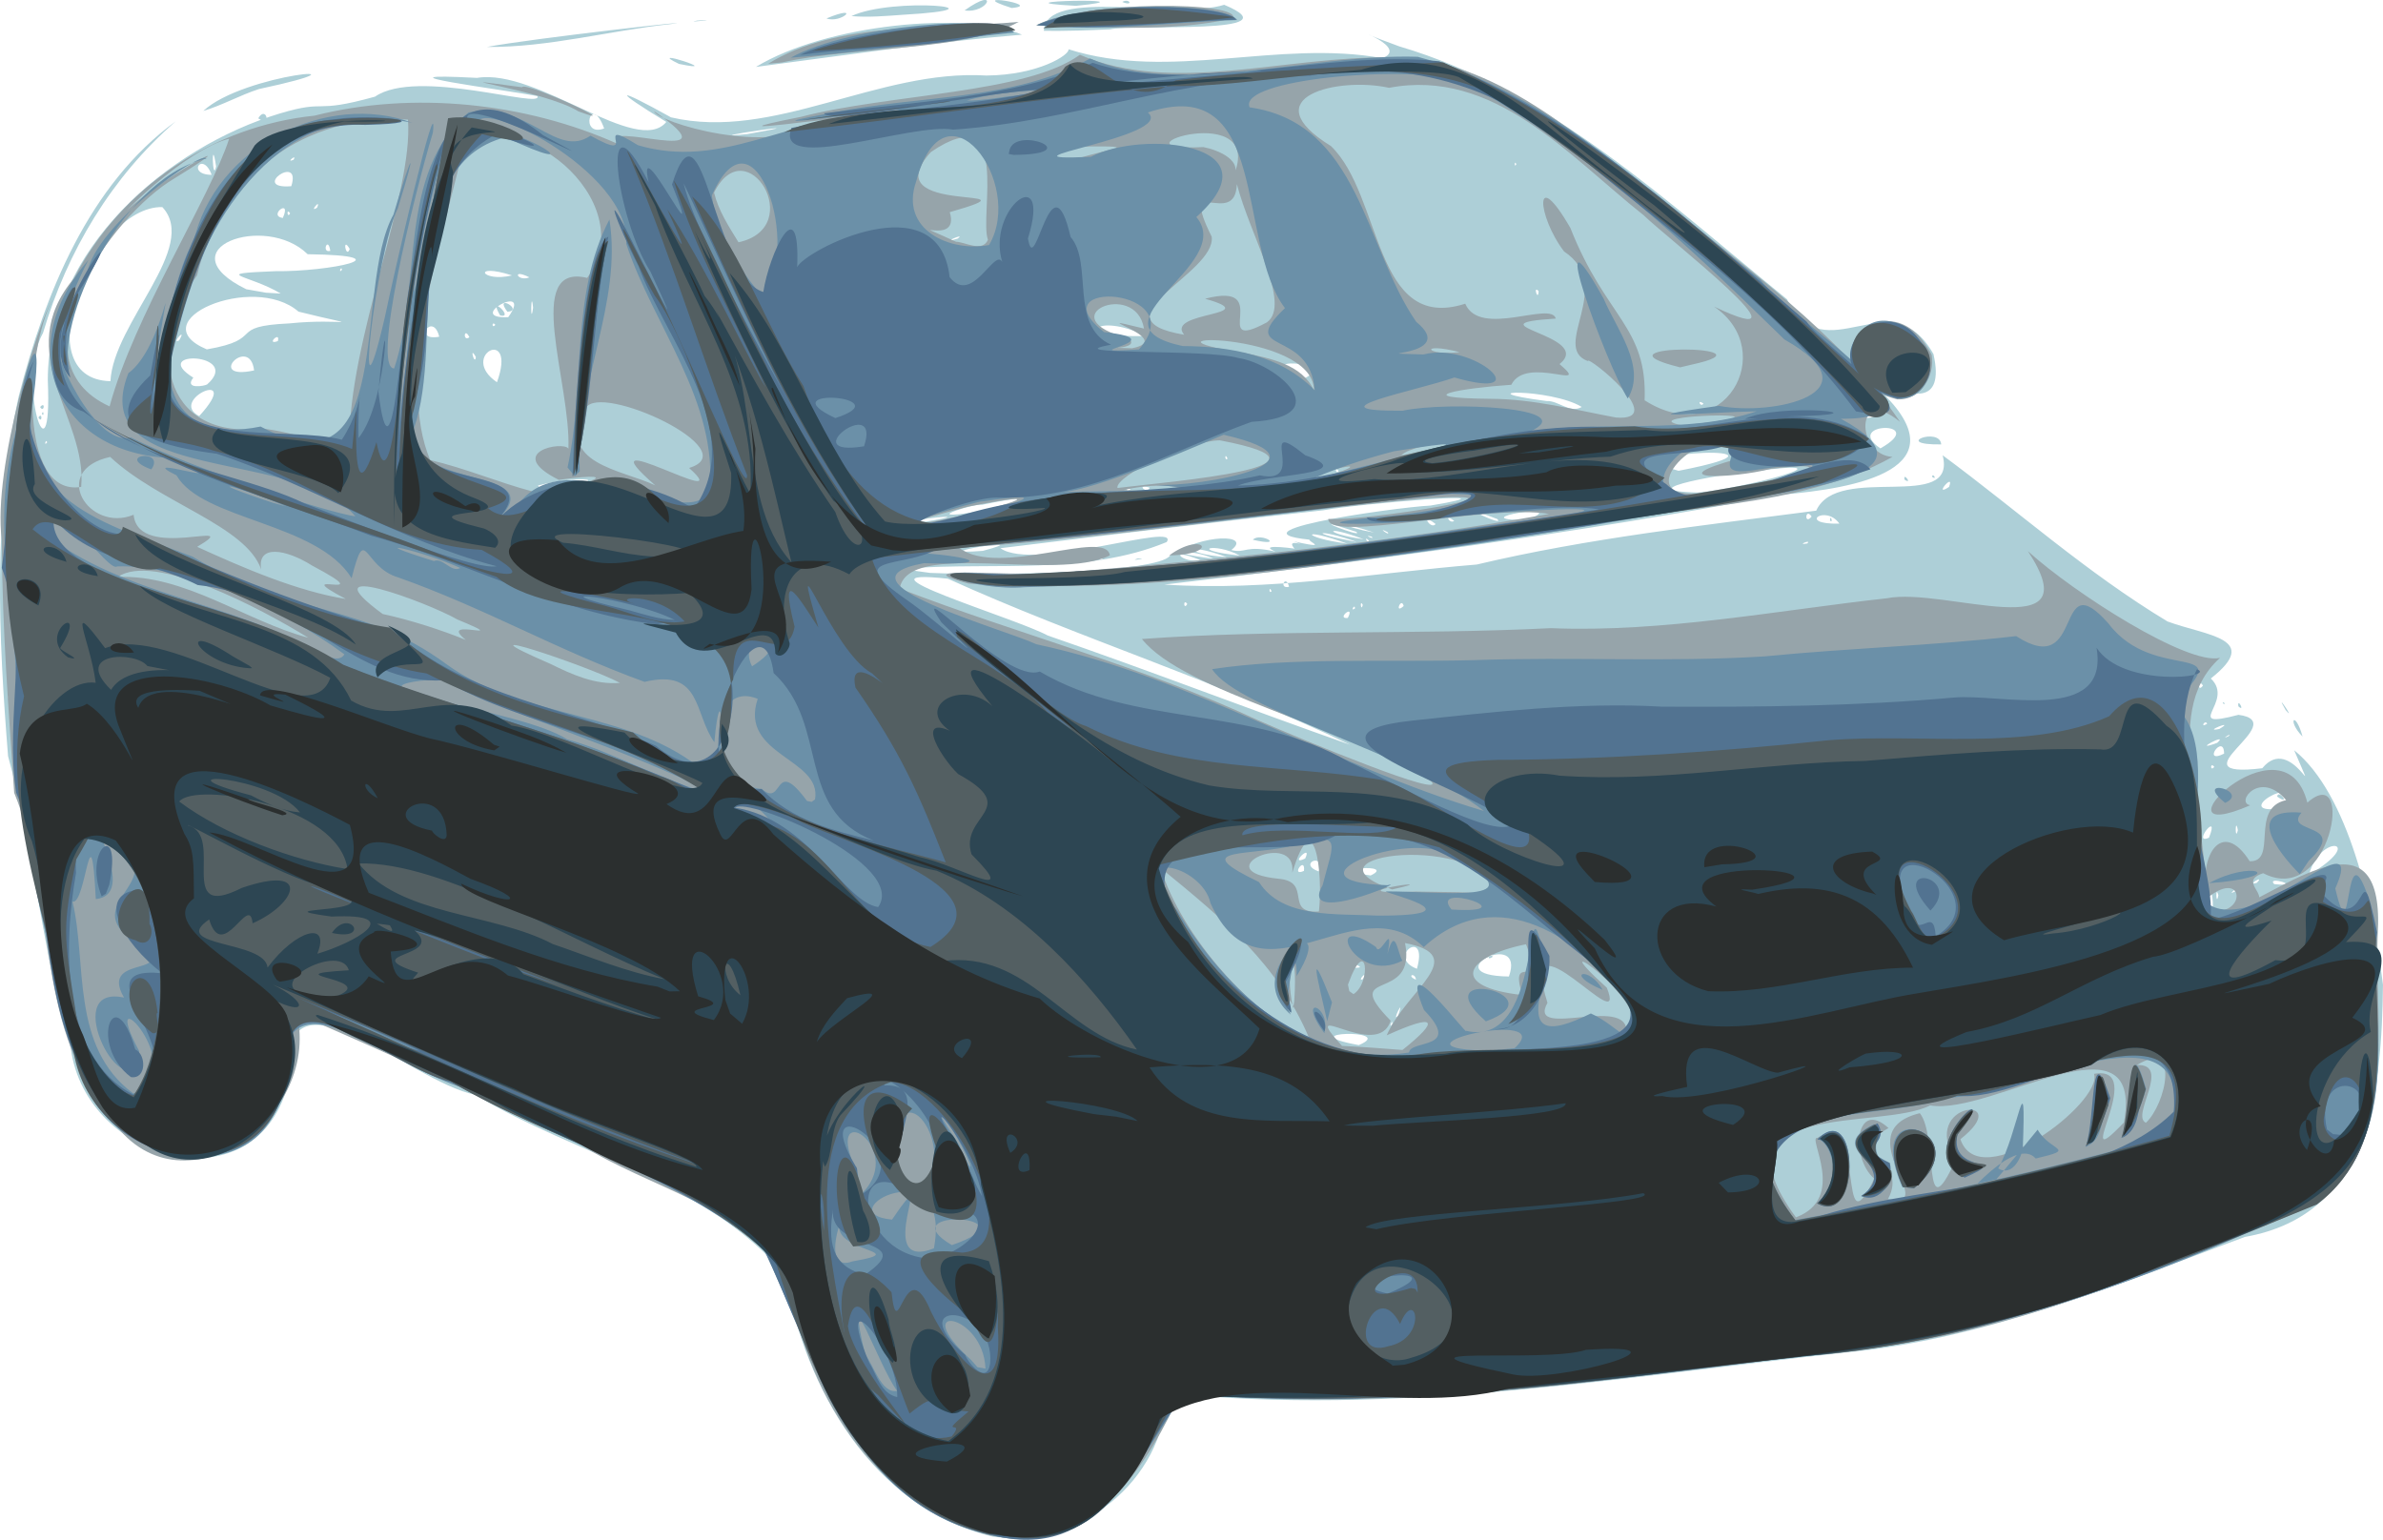 <?xml version="1.0" encoding="UTF-8"?>
<svg version="1.0" viewBox="0 0 648.48 419.13" xmlns="http://www.w3.org/2000/svg">
<g transform="translate(-85.335 -176.73)">
<path d="m355.46 594.98c-32.76-7.8-51.01-40.31-56.4-71.04-20.98-25.6-56.72-32.45-84.38-49.23-17.86-3.41-53.74-38.36-50.68-3.99-8.21 35.11-55.26 22.8-59.41-8.7-7.861-26.16-9.819-53.15-17.062-79.47-2.591-32.5-4.18-65.97 2.909-97.99 7.116-27.78 18.983-57.53 42.733-74.81-17.48 15.17-29.52 35.31-36.128 57.6-7.49 13.29 2.62 43.26 1.301 12.88 0.046-35.75 32.707-63.45 63.197-72.63 13.26-3.95 8.5 0.26 25.84-4.56 11.46-7.95 45.9 3.56 44.19-0.16-9.53-1.82-47.39-6.57-16.42-4.95 16.34-2.72 43.64 21.57 51.51 11.99-14.74-8.98-14.1-9.81 1.27-1.25 27.92 6.54 56.33-13.19 85.84-11.38 14.18-0.12 22.73-5.68 22.34-7.15 27.6 8.78 57.02-2.76 85.43 2.43 8.66-3.44-15.72-10.56 4.57-3.22 41.04 12.1 73.04 42.42 105.53 68.85 10.26 20.6 28.05-5.97 39.85 14.92 6.41 28.56-38.68-11.14-14.49 9.95 22.39 21.34-6.29 26.61-27.04 28.32-55.55 10.47-111.61 18.02-167.76 24.45 28.39 1.9 56.78-3.13 85.01-5.45 30.24-7.17 61.53-10.62 92.37-14.66 5.83-13.07 38.47 0.74 34.4-15.08 20.47 15.13 39.14 31.95 61.2 45.24 10.63 3.93 25.75 4.51 11.78 15.52 6.74 6.37-8.34 14.04 7.52 9.89 15.08 1.96-18.55 17.56 6.48 14.54 8.03-9.86 16.18 12.81 8.68-4.9 14.79 11.92 21.54 42.83 24.17 63.85-0.36 28.39-3.25 62.58-37.58 68.62-35.51 13.24-70.92 27.88-109.08 31.5-61.06 6.66-122.72 17.47-184.25 10.93-0.91 24.14-23.82 42.24-47.44 39.14zm-32.74-79.16c-0.26-2.52-2.18 1.83 0 0zm13.52-4.45c1.12-1.55-2.02 0.79 0 0zm386.82-35.59c-0.68-1.97 0.16 2.94 0 0zm-267.96-14.58c10.86-4.51-19.76-3.61 0 0zm39.54-0.47c11.11-1.13-6.78-3.97 0 0zm-2.9-1.34c1.1-3.98-6.73 3.7 0 0zm-51.23-3.06h-0.45 0.45zm23.74-0.95c0.06-1.76-1.21 1.93 0 0zm1.56-2.24c2.04-5.91-2.03 2.47 0 0zm-24.35-0.74-0.57 0.1 0.57-0.1zm40.68-7.52c-0.52-9.67-4.05 2.26 0 0zm-24.06-1.26c-0.82-2.02-0.26 2.48 0 0zm1.54 0.37-0.32 0.01 0.32-0.01zm-3.35-0.77c1.49-2.93-1.94 0.97 0 0zm14.39 0.17c-0.27-2.14-2.72-1.07 0 0zm25.29-0.86c4.78-13.49-20.86-0.26 0 0zm-25.03-2.1c3.27-11.58-8.67-3.26 0 0zm-15.45-0.42c-1.77-1.89-3.3 0.77 0 0zm20.8-0.71-0.02 0.44 0.02-0.44zm25.25-2c-3.26-8.05-0.54-2.68 0 0zm-10.09-0.04c0.47-2.65-2.48 1.4 0 0zm-374.1-2.49c-0.71-1.19-1.09 1.7 0 0zm-7.78-1.47-0.71-0.07 0.71 0.07zm376.55 0.24-0.33 0.01 0.33-0.01zm-3.61-2.66c-0.32-2.94-2.84 1.62 0 0zm204.89-5.2c1.41-14.79-9.41-5.43 0 0zm-230.49-0.43-1.38-0.03 1.38 0.03zm3.8-0.15-0.57 0.09 0.57-0.09zm228.46-0.35-0.88-0.22 0.88 0.22zm-234.12-1.77 1.2-0.77-1.2 0.77zm-10.72-0.24-1.29-0.33 1.29 0.33zm15.65-0.2c3.27-1.64-7.75 0.88 0 0zm145.79 0.16c-1.2-2.82-2.42 0.71 0 0zm83.27-2.29c-0.84-3.1-0.64 3.46 0 0zm4.59-1.08c2.31-2.54-3.08 1.73 0 0zm10.59-1.95c8.31 0.84-2.34-2.44 0 0zm-4.75-0.34c2.5-2.45-3.09 0.83 0 0zm2.58-0.59-0.43 0.01 0.43-0.01zm-265.67-0.49-0.21-4.27 0.21 4.27zm277.32-1.13c16.08-9.52 2.87-11.34 0 0zm-255.36 0.2c7.35-3.43-13.33-1.8 0 0zm-2.85-2.38h0.45-0.45zm-15.29 1.13c0.45-4.3-3.82 1.74 0 0zm3.99 0.15c2.08-5.34-6.02-2.22 0 0zm263.89-0.29c4.78-3.48-9.21 1.65 0 0zm-267.55-3.23c2.11-4.48-4.72 2.28 0 0zm245.95-5.66c3.12-7.87-4.87 2.17 0 0zm7.85-2.06c-0.74-4.04-0.78 3.48 0 0zm12.88-6.08c5.5-10.76-17 2.81 0 0zm-2.18-3.05c0.29-2.25 3.96 2.7 0 0zm-4.35-1.63-1.94-0.22 1.94 0.22zm-4.81-4.68-0.81-0.01 0.81 0.01zm-12.44-1.44-0.16 0.94 0.16-0.94zm4.49-0.34c-1.15-1.48-1.15 1.47 0 0zm3.92-0.13-0.35 0.06 0.35-0.06zm21.48-0.94h-0.45 0.45zm-27.54-1.19h-0.69 0.69zm4.81-1.34c-0.03-5.79-6.3 3.11 0 0zm-237.8-2.41c-35.56-17.18-73.85-29.03-109.49-45.21-28.55-3.1 18.16 10.6 27.21 15.48 27.58 9.5 54.74 20.05 82.28 29.73zm235.93-0.54c3.57-3.19-7.83 2.89 0 0zm3.06-1.79c1.46-1.31-2.62 1.19 0 0zm-2.48-1.98c4.83-2.87-5.02 1.05 0 0zm-3.32-1.41c-0.54-1.32-2.1 1.31 0 0zm-597.54-8.7c-2.896 1.53 2.279 5.13 0 0zm107.55 0.84-0.79-0.04 0.79 0.04zm488.84-2.53c-1.2-2.16-1.61 2.16 0 0zm-391.25-11.06c2.59-7.22-3.8 5.44 0 0zm158.54-7.35c2.15-4.08-3.42 0.36 0 0zm-1.62-0.57-0.7 0.13 0.7-0.13zm34.9 0.01-0.46 0.13 0.46-0.13zm-30.39-1.54-0.46 0.13 0.46-0.13zm-0.94-0.47c0.05-1.55-1.43 0.99 0 0zm2.13-0.97c-0.9-1.8-0.48 2.13 0 0zm11.13 0.28c-0.65-2.64-2.65 2.45 0 0zm-58.89-0.55c-1.15-1.67-1.03 1.88 0 0zm22.94-3.49c-0.72-1.71-0.76 0.99 0 0zm4.76-1.19c-0.88-3.65-2.96 0.73 0 0zm31.64-1.26-0.56 0.14 0.56-0.14zm-348.13-0.62c-0.91-1.26-2.76 1.37 0 0zm218.79-1.9c18.91 0.79 61.9-0.11 65.25-4.64 9.01-6.15 22.49-5.93 16.72-1.58 4.15 0.99 3.68-1.48 12.04 0.43-5.99-2.53 8.05-0.47 5.24-0.75-4.65-5.07 15.04 4.06-0.18-2.02 13.96 3.1-4.07-2.39 9.74-0.08-34.78-1.82 17.87-9.23 27.39-9.69 27.19-4.52-20.61-0.38-29.18 1.29-29.33 3.16-58.6 6.74-87.88 10.32 9.28 6.53 49.1-7.5 45.27-1.68-21.9 9.06-47.24 5.46-69.96 7.15l0.61 0.56 4.94 0.69zm56.46-3.89c3.74-0.26-2.78 0.81 0 0zm31.45-4.12 0.44 0.02-0.44-0.02zm-0.06-1.01c2.02-2.23 9.29 2.16 0 0zm47.06-10.52 1.16-0.04-1.16 0.04zm-351.43 17.85c1.72-2.51-3 2.07 0 0zm290.05-1.8c-9.35-3.82-4.84 1.06 0 0zm-26.66-0.25c0.56-2.69-3.5 0.7 0 0zm30.24-0.15c-6.24-2.94-14.54-1.63 0 0zm-72.69-0.44c8.88-5.76-15.75 2.6 0 0zm76.31 0.04c-11.67-4.37-12.26-0.87 0 0zm3.56-0.44c-6.99-3.75-14.53-1.49 0 0zm-69.92-1.27c16.84-4.46-18.43 1.4 0 0zm99.07-1.99c-13.06-4.77-12.26-1.57 0 0zm125.27-0.02c1.39-1.29-3.28 0.61 0 0zm-122.61-0.43c-10.62-3.8-14-2.49 0 0zm3.32-0.37c-1.57-1.52-0.28 1.11 0 0zm-1.42-0.35c-11-4.2-11.09-1.56 0 0zm4.15-0.13-0.66-0.03 0.66 0.03zm3.45-0.11-3.26-0.97 3.26 0.97zm-5.46-0.48c-2.74-0.72 1.32 1.09 0 0zm6.17-0.6-0.7-0.17 0.7 0.17zm-10.33-0.71c-16.53-5.44 2.63 2.12 0 0zm4.87 0.21c-9.94-3.35-9.04-1.64 0 0zm9.3 0.34-0.43 0.05 0.43-0.05zm-5.62-0.44c-3.44-1.81 1.03 1.38 0 0zm-2.02-0.62-4.37-1.02 4.37 1.02zm3.07-0.29-1.16-0.16 1.16 0.16zm11.06-0.39-0.67-0.02 0.67 0.02zm-13.14-0.16-0.42 0.05 0.42-0.05zm16.7-0.07-0.41 0.11 0.41-0.11zm-383.67-0.48-0.327 0.01 0.327-0.01zm377.9 0.08-0.43 0.04 0.43-0.04zm8.54 0-0.43 0.04 0.43-0.04zm-5.38-0.29c-4.4-3.44-1.33 1.74 0 0zm109.88-0.11c-3.78-5.35-11.75 0.29 0 0zm-2.57-0.86c0.12-2.07 0.99 1.07 0 0zm-489.44 0.36c-3.234-4.11-1.806 1.66 0 0zm243.24-0.02c16.88-2.78-7.9-0.39 0 0zm142.37 0.44-0.43 0.05 0.43-0.05zm2.93-0.31-0.55-0.03 0.55 0.03zm12.74-0.16-0.43 0.04 0.43-0.04zm-48.18-0.23-0.58 0.01 0.58-0.01zm34.08 0.03c-2.89-2.23-1.3 0.99 0 0zm4.32-0.11-0.81-0.17 0.81 0.17zm15.55-0.13c13.17-5.25-19.38 0.07 0 0zm-8.15-0.26c-13.77-5.27 2.61 2.57 0 0zm-5.44-0.25-0.58 0.01 0.58-0.01zm90.99-0.43c-1.75-2.63-2.08 2.57 0 0zm-68.97 0.02-1.2-0.11 1.2 0.11zm-161.84-0.8c12.51-1.69 25.12-6.58 5.03-2.42-1.96-0.35-15.19 3.74-5.03 2.42zm166.95-0.41c1.86-2.08-13.45 1.97 0 0zm-19-3.92h-2.12 2.12zm51.88-1.43c12.25-0.99 44.66-9.67 14.92-5.73-4.3 0.06-35.86 5.25-14.92 5.73zm-115.73 0.7c0.01-1.58-2.72 1.66 0 0zm58.04-0.13c-1.67-2.54-4.49 1.74 0 0zm-96.67-1.52c-1.16-1.1-1.54 1.44 0 0zm5.19-0.38c-4.04-1.22-0.53 2 0 0zm-9.08 0.4c-0.21-1.38-2.1 1.4 0 0zm19.95-0.01-2.12-0.01 2.12 0.01zm-174.85-0.49c20.03-1.85 9.5-3.52-2.46-0.48l0.85 1.12 1.61-0.64zm381.52-0.09c1.66-4.32-4.59 3.07 0 0zm-173.31-2.51-0.7 0.18 0.7-0.18zm99.72-1.88c38.82-7.56-20.51-5.46 0 0zm55.54 0.12-0.52 0.04 0.52-0.04zm-148.02-0.14c-1.43-1.24-0.62 1.26 0 0zm15.02-0.94c2.89-1.88-4.16 1.46 0 0zm-11.06-0.17-0.42 0.04 0.42-0.04zm6.37-1.62c-1.54-1.7-2.17 1.55 0 0zm-42.24-1.24 0.04 0.58-0.04-0.58zm1.64 0.66c-0.84-1.89-0.74 0.92 0 0zm1.46-0.17-0.69 0.01 0.69-0.01zm176.2-2.6c13.65-7.68-10.5-7.16 0 0zm-498.88-1.63c-0.256-1.28-1.041 1.31 0 0zm409.39-3.56c-0.6-1.36-1.55 1.74 0 0zm-369.15-1.55h-0.69 0.69zm456.47-1.75c14.46-3.96-17.17 2.85 0 0zm-455.33-0.3c12.31-13.48-8.69-4.49 0 0zm384.78-0.08h-0.93 0.93zm2.37-0.24h-0.69 0.69zm-10.91-2.17c-8.52-5.16-32.91-4.62-9.52-1.6 3.15-0.18 6.28 3.48 9.52 1.6zm33.11-0.92c-1.96-1.39-0.75 1.24 0 0zm-433.51-6.09c0.84-15.97 24.23-36.52 14.13-47.39-18.93-0.37-37.965 46.85-14.13 47.39zm-2.5-0.08h0.45-0.45zm28.82 0.96c9.78-8.6-16.11-9.52-3.76-1.84-2.58 3.27 3.07 2.29 3.76 1.84zm78.87-0.59c5.64-15.6-10.71-7.3 0 0zm219.56-0.97c10.11-4.71-16.68-6.3 0 0zm-285.65-2.25c-1.18-9.82-13.48 2.91 0 0zm60.35-3.64c-1.91-3.49-0.29 2.62 0 0zm-73.22-2.09c16.38-2.81 5.07-6.27 22.49-7.07 14.7-1.52 21.59 1.57 2.47-3.2-12.35-10.74-43.32 2.55-24.96 10.27zm265.16-1.84c-6.68-4.34-10.16 0.92 0 0zm-272.67-0.62c2.31-4.07-2.46 1.3 0 0zm26.84 0.21c0.8-2.99-3.46 1.25 0 0zm236.13-1.4c-13.41-6.74-20.66 0.65 0 0zm-192.21 0.21c-1.68-6.96-7.48 1.33 0 0zm8.21 0.14c-1.47-3.04-1.85 1.41 0 0zm-48.2-1.14-1.79 0.03 1.79-0.03zm60.31-1.23h-0.46 0.46zm-5.05-1.01c-1-1.23-1 1.24 0 0zm3.5-2.07c7.13-9.91-12.27 0.48 0 0zm-2.19-0.48c-3.59-6.13 4.1 0.9 0 0zm1.98-0.99c-3.89-5.19 4.68-0.4 0 0zm5.44-1.15c-3.87-1.41-0.22-0.93 0 0zm1.54 0.02c-0.57-5.9-0.76 5.85 0 0zm313.86-1.68h-0.45 0.45zm-382.52-2.16c-8.74-5.22-19.58-5.34-1.59-6.09 14.82 0.17 36.1-4.24 8.9-4.62-11.56-11.39-39.06-1.43-16.71 9.53l5.37 0.95 4.03 0.23zm-3.93-2.49 0.44 0.01-0.44-0.01zm346.22 1.83c-1.64-1.77-0.09 3.07 0 0zm-153.5-3.11c-3.83-6.79-14.39-4.57 0 0zm-121.14-0.64c-4.99-2.58-3.27 1.3 0 0zm-4.72-0.53c-11.19-3.6-8.36 2 0 0zm-46.26-1.56c-0.26-1.27-1.05 1.31 0 0zm9.73-2.15-0.45 0.12 0.45-0.12zm-12.93-2.97c-0.6-4.21-2.5 0.69 0 0zm5.29-0.52c-2.15-3.73-1.01 2.93 0 0zm165.43-2.82c2.64-1.89-5.48 1.7 0 0zm-183.64-5.61c2.55-5.68-4.22-0.62 0 0zm1.99-1.26c-1.08-1.65-0.79 1.58 0 0zm1.19-1.4-0.4 0.08 0.4-0.08zm6.15-0.15c1.24-2.83-2.43 1.64 0 0zm-7.02-5.84c2.92-9.17-11.4 0.9 0 0zm21.17-0.43h-0.94 0.94zm-42.84-2.67c-2.51-6.73-6.98 0 0 0zm1.21-2.28c-1.36-9.15-1 4.91 0 0zm353.83-0.63c-0.57-1.31-0.57 1.31 0 0zm-332.75-1.19c1.12-1.87-2.4 1.07 0 0zm123.46-6.98c24.52-4.32-16.82 1.71 0 0zm-38.94-1.54c-3.61-9.93-6.87 2.58 0 0zm-86.65-3.7-0.57-0.01 0.57 0.01zm214.51-13.54-0.33 0.01 0.33-0.01zm334.32 182.76c-4.35-4.39-2.02-7.36 0 0zm-4.6-7.23c-3.56-6.14 3.16 3.77 0 0zm-12.86-0.99c-0.4-2.67 1.99 1.8 0 0zm-4.03-0.67c-0.86-1.03 1.09 0.14 0 0zm4-2.21 0.57-0.01-0.57 0.01zm-178.66-41.31h0.46-0.46zm95.92-16.39h0.45-0.45zm-8.07-1.12c-0.5-2.3 2.35 1.54 0 0zm7.47-0.78c0.18-1.28 1.55 1.08 0 0zm2.5-8.82c-13.68 0.18-0.32-4.93 0 0zm-517.81-7.34c1.142-1.67 1.06 1.89 0 0zm0.95-1.05c0.568-1.31 0.568 1.31 0 0zm-0.476-1.78c1.512-1.79 1.088 1.77 0 0zm0.476-3.56h0.455-0.455zm-0.012-5.83 0.718-0.07-0.718 0.07zm58.888-69.19c2.11-3.7 3.77 2.51 0 0zm-14.95-2.02c11.11-10.32 49.97-13.39 15.16-5.96-5.19 1.67-9.94 4.41-15.16 5.96zm12.46-7.48 0.57 0.01-0.57-0.01zm4.16-1.29 0.46-0.14-0.46 0.14zm21.48-3.22 0.95 0.01-0.95-0.01zm112.3 0.01c19.12-11.65 57.43-15.29 72.38-8.78-24.21 2.02-48.19 5.61-72.38 8.78zm-20.95-0.82c-9.95-4.77 13.33 2.77 0 0zm-52.29-4.61c11.86-2.27 60.98-7.76 50.18-6.25-16.76 1.77-33.23 6.39-50.18 6.25zm151.58-4.39c0.34-11.98 36.33-3 49.07-7.09 19.93 8.33-24.41 5.16-31.04 6.68-6 0.27-12.02 0.48-18.03 0.41zm-94.37-2.78c7.75-0.6-4.17 0.74 0 0zm29.33-0.22 4.23-0.71-4.23 0.71zm5.89-0.38c9.84-4.06 4 1.5 0 0zm6.79-0.63c11.14-5.32 44.38-2.1 13.99-0.36-4.65 0.33-9.32 0.75-13.99 0.36zm30.79-1.55c9.6-6.85 6.52 0.96 0 0zm22.41-0.28 1.35-0.05-1.35 0.05zm-9.6-0.38c-13.85-4.42 9.26-0.79 0 0zm17.5-0.59c-25.13-1.31 23.28-2.3 0 0zm12.59-1.05c2.02-1.16 3.18 1.31 0 0z" fill="#adcfd7"/>
<path d="m354.51 594.61c-31.45-8.37-50.65-39.89-54.6-70.46-12.67-19.24-37.85-24-56.56-35.85-25.41-12.56-51.18-24.38-77.22-35.58 6.81 29.37-33.76 57.11-51.73 26.65-20.063-25.05-13.59-58.68-25.203-86.84-1.529-23.23-3.213-43.1-3.392-68.9-2.498-20.02 10.091-59.56 13.837-65.43-7.355 13.77-9.454 53.91 7.788 51.06 1.74-18.91-19.242-36.18-1.92-56.83 12.78-24.71 37.85-41.41 65.43-44.22 26.74-6.78 57.49-3.57 82.6 7.74-6.3-7.26 33.36 7.23 9.81-8.94 0.69 2.89 31.74 12.44 44.3 3.02 12.85-2.66-35.37 4.67-4.33-1.5 23.94-6.26 61.42-6.3 75.87-16.89 25.55 11.02 56.52 0.11 84.72 0.78 28.29-0.2 51.54 22.27 73.56 38.44 22.69 18.83 48.11 36.06 64.92 60.69-12.39-10.24-12.04 9.01-2.06 9.54-26.16 14.68-59.58 12.71-88.69 19.85-53.81 7.73-108.32 18.14-162.78 14.64-21.91-5.83 22.35-0.92 29.1-3.27 43.08-3.65 86.57-8.1 128.92-15.69-16.78-2.81-60.28 7.94-60.08 1.35 10.01 0.75 60.39-7.62 26.71-5.62-42.45 3.88-84.6 10.7-127.15 13.51 10.86 8.21 39.92-5.38 41.01 2.05-14.74 7.3-54.92-4.46-57.21 9.02 32.04 12.4 66.04 21.12 97.5 35.84 12.52 5.52 51.58 21.63 47.16 16.65-22.77-14.82-67.37-24.4-78.74-38.76 36.62-2.65 74.28-1.09 111.27-2.95 30.53 1.25 62.16-4.92 91.42-8.13 15.66-3.16 55.99 13.77 38.42-12.82 12.67 11.5 43.48 31.14 52.27 29.04-17.31 15.6-1.5 45.25-4.38 68.37 11.8 3.54 11.62-11.67 0.88-3-2.48-11.33 4.01-21.97 11.57-10.02 7.78 0.25-0.12-14.45 9.92-16.63-7.06-8.39-13.96 0.72-9.76 1.4-28.66 12.43 9.07-26.2 15.54-0.72 13.15-11.62 6.42 28.77-12.02 19.21-8.76 2.91 7.63 7.61-8.64 10.34 16.27-7.17 41.99-27.86 39.79 6.58-0.91 25.48 6.59 61.99-21.39 75.15-37.9 15.88-76.44 32.3-117.63 37.39-61.9 6.72-124.34 18.24-186.74 12-8.05 17.35-22.74 44.72-52.09 38.74zm219.55-86.53c14.07-5.22 2.89-22.1 5.87-21.64 13.47-8.63 5.13 32.29 15.43 11.12-6.77-6-4.98-21.88 3.9-13.78-12.26 6.69 5.77 8.24-0.14 19.32 14.78 2.95-11.76-18.36 8.65-23.37 5.09 6.28 0.55 32.68 9.67 12.91-10.09-16.44 16.88-18.04 1.38-5.83 5.19 15.55 38.86-10.01 36.36-17.79 15.2-2.69-7.31 29.43 8.14 13.23 5.6-31.05-35.99-1.79-52.75-4.63-13.59 6.95-60.39-1.87-36.51 30.46zm95.24-25.74c5.41-5.04 9.44-22.94-2.46-15.72 9.57-0.33-1.8 13.85 2.46 15.72zm0.34-9.01 0.17-0.15-0.17 0.15zm0.45 0.12 0.45-0.27-0.45 0.27zm3.68-5.97 0.43-0.14-0.43 0.14zm-6.55 13.43-0.43 0.81 0.43-0.81zm8-0.53-0.01 0.43 0.01-0.43zm-79.44-0.07h-0.45 0.45zm78.59-1.67-0.47 0.13 0.47-0.13zm-0.84-3.33-0.25 0.29 0.25-0.29zm-552.82-1.41h-0.45 0.45zm0.6-2.61-4-1.61 4 1.61zm345.68-8.77c10.37-8.26 9.16-10.09-4.31-3.97 5.48-12.5 23.04-21.65 5-25.13 3.3 16.66-18.1 6.65-3.92 21.12-3.48 11.31-25.95-7.12-13.22 6.88 5.36 0.24 11.66 0.73 16.45 1.1zm-12-0.58 0.53-0.33-0.53 0.33zm16.62-23.41h0.46-0.46zm-30.17 20.42c-8.44-19.71-22.94-31.84-40.24-45.94 5.56 18.53 26 41.37 40.24 45.94zm-39.21-42.64 0.1-0.86-0.1 0.86zm127.66 42.38c5.17-9.52-27.52-31.44-7.29-13.1 6.06 15.35-24.61-23.07-16.16 4.1-5.85 10.54 24.04-3.21 21.33 9.12l1.55-0.09 0.57-0.03zm-18.15-10.06 0.46-0.13-0.46 0.13zm-386.99 9.82-1.39-1.84 1.39 1.84zm312.78-9.08c1.16-17.85-2.95-9.81-0.31 1.75l0.31-1.75zm62.08-1.8c-4-12.63 6.67 0.31 0.99-13.82-16.59 3.33-21.22 11.58-0.99 13.82zm-45.96-0.25c5.05-3.17 3.58-16.73-1.5-2.58l0.36 1.77 1.14 0.81zm-12.52-7.3-0.13 0.46 0.13-0.46zm40.12-4.99-0.01 0.44 0.01-0.44zm-0.97-2.44 2.43-2.21-2.43 2.21zm132.81-3.56c11.55-12.95-6.41-6.79-0.43 0.63l0.43-0.63zm-108.59-0.47-0.59-0.13 0.59 0.13zm-391.95-3.26-0.02 0.43 0.02-0.43zm331.7-0.47c1.18-10.52-1.25-30.32-7.25-10.55 1.38-12.03-24.23-0.46-3.74 1.64 9.38 0.78 1.33 9.55 10.99 8.91zm-15.73-13.37 1.06 0.01-1.06-0.01zm48.08 12.84-1.78-0.01 1.78 0.01zm-363.25-0.25h-0.32 0.32zm380.28-3.5c-4.5-17.59-56.92-11.34-29.46-1.72 17.26-3.79-19.36 1.7 6.45 0.57 7.67 0.22 15.42-0.14 23.01 1.15zm-36.32-1.51-0.79 0.04 0.79-0.04zm-8.88-2.89-0.32 0.9 0.32-0.9zm-2.1-7.3-0.33 0.01 0.33-0.01zm0.83-3.07-0.45-0.13 0.45 0.13zm247.04-12.61-0.57 0.11 0.57-0.11zm-412.36-24.26-0.01 0.57 0.01-0.57zm397.75-0.89h-0.45 0.45zm-425.57-5.42c-8.62-4.64-46.93-17.33-18.93-5.18 5.87 2.89 12.2 5.77 18.93 5.18zm-166.76-3.54 0.035 0.58-0.035-0.58zm91.299-5.11-0.01 0.58 0.01-0.58zm374.73 0.06-0.58-0.01 0.58 0.01zm-341.2-3.1c-8.26-6.62 14.15 1.26-2.29-5.56-8.22-4.73-41.24-16.87-20.33-1.5 7.66 1.66 15.98 4.36 22.62 7.06zm-42.85-0.59c-12.74-7.87-41.98-23.42-51.84-16.54 18.29-0.77 34.68 11.99 51.84 16.54zm-5.92-2.02 0.81-0.14-0.81 0.14zm-22.9-10.2h0.45-0.45zm-7.6-2.37h0.7-0.7zm310.54 13.53h-0.45 0.45zm131.06-2.98-2.02-0.45 2.02 0.45zm-394.99-6.52c-17.08-9.02 10.93 1.59-9.16-9.09-7.14-4.5-15.01-5.83-13.86 1.03-4.21-11.97-27.73-18.09-41.09-30.6-16.585 3.66-5.8 20.77 6.38 15.74 1.24 13.01 30.93 0.6 17.29 8.73 12.45 5.7 27.26 12.09 40.44 14.19zm-32.84-10.55 0.45-0.12-0.45 0.12zm-5.89-2.98 0.57 0.02-0.57-0.02zm-15.24-4.75h0.46-0.46zm8.07-4.38 0.45-0.12-0.45 0.12zm-13.49-1.82 0.35-0.79-0.35 0.79zm-5.02-1.87h0.45-0.45zm3.32-5.94h0.33-0.33zm-3.23-1.05 2.08-0.63-2.08 0.63zm12.84 24.8-0.58-0.13 0.58 0.13zm6.53-5.8-0.56-0.15 0.56 0.15zm-19.57-5.14-0.57 0.12 0.57-0.12zm221.73-1.19c13.98-2.15 42.36-10.32 12.03-4.45-0.45 0.21-24.03 6.16-12.03 4.45zm21.67-1.93-0.6 0.03 0.6-0.03zm190.68-6.38c9.02-0.53 46.38-9.65 18.37-6.46-11.23 2.85-30.81 3.18-8.99-2.75-5.87-13.97-32.1 11.34-10.5 9.41l1.12-0.2zm-318.59-0.24c11.07-0.58 28.2-6.12 7-3.2-15.11-7.57 1.37-10.71 2.62-8.48 0.69-17.88-12.4-50.7 5.1-46.49 15.56-21.12-20.72-49.7-34.17-33.23-6.24 25.6-17.62 61.26-8.55 82.81 9.53 2.2 18.55 6.11 28 8.59zm4.53-40.2 0.17-0.15-0.17 0.15zm0-1.43 0.17-0.14-0.17 0.14zm-0.02-10.57 0.46-0.13-0.46 0.13zm0-8.08 0.57-0.01-0.57 0.01zm159.78 59.98c20.51 1.09 9.43-3.36-3.56-0.12l3.56 0.12zm-5.27-0.69c14.62-1.79 65.14-5.85 27.87-12.97-8.7 0.12-28.55 9.7-27.87 12.97zm25.57-4.69h2.96-2.96zm-151.33 3.99c-21.17-18.37 23.23 7.86 9.2-4.75 15.95-4.79-24.41-23.42-28.11-16.27-8.56 15.13 9.79 16.68 18.91 21.02zm-139.62-0.66h-0.33 0.33zm316-0.36c15.08-3.33 18.25-6.69 1.36-1.22l-1.36 1.22zm-19.95-2.26h-0.93 0.93zm106.13-4.27h-0.46 0.46zm-59.58-0.63c26.25-4.61 3.87-3.94 0 0zm-286.25-2.99c-0.17-28.75 17.49-68.2 15.97-88.39-28.06-1.82-51.02 15.28-57.39 42.39-13.59 18.45-10.11 44.73 17.6 41.71 7.85 0.67 16.6 4.45 23.82 4.29zm-36.17-8.25 0.82 0.01-0.82-0.01zm403.72 2.59c29.06-3.54-19.48-2.41-4.97 0.46l4.97-0.46zm-25.46 0.14-1.15 0.11 1.15-0.11zm7.3-0.59-0.92 0.04 0.92-0.04zm4.56-0.29-0.52 0.1 0.52-0.1zm-9.3-0.91c14.83 1.2-7.83-17.1-7.59-15.36-10.29-3.76 7.61-20.48-6.48-29.83-7.43-9.76-8.28-23.74 1.7-6.42 9.68 24.55 20.99 26.8 20.21 46.92 21.46 13.79 36.73-13.41 18.9-25.5 29.15 13.84-12.96-18.78-19.2-24.9-20.32-16.12-40.67-40.09-69.24-34.65-13.86-3.07-37.42 2.52-15.82 15.85 14.07 13.56 11.55 50.98 36.55 42.91 3.99 9.37 23.38-0.83 24.64 4.05-24.33 1.54 10.75 4.53 1.02 12.39 9.1 7.72-9.03-2.58-13.13 5.63-13.65 0.91-28.83 3.59-5.63 3.82 11.6 0.03 23.06 3.03 34.07 5.09zm9.66-2.52h0.7-0.7zm0.78-6.48 0.46-0.13-0.46 0.13zm-1.03-0.89 0.75-1.43-0.75 1.43zm8.1-3.76c-26.7-6.57 28.33-6.15 2.94-0.7l-2.94 0.7zm3.85-2.01-0.57-0.01 0.57 0.01zm8.31 1.43h0.45-0.45zm-22.79-3.57h0.45-0.45zm3.15-4.26 0.55-0.03-0.55 0.03zm-24.4-1.43 0.33-0.01-0.33 0.01zm-40.37-8.18 0.85-0.64-0.85 0.64zm12.95-2.75 0.82 0.01-0.82-0.01zm15.07-0.23 0.57-0.01-0.57 0.01zm-25.4-4.51 0.82-0.01-0.82 0.01zm-2.39-8.9 3.71-0.83-3.71 0.83zm29.57-3.69h0.46-0.46zm-36.91-3.08 0.68 0.02-0.68-0.02zm13.65-6.55 0.44 0.13-0.44-0.13zm-22.32-1.63 0.46-0.14-0.46 0.14zm86.18 62.56-0.53-0.15 0.53 0.15zm-425.54-2.58c6.55-24.36 27.5-57.18 32.53-72.85-11.65 2.87-31.5 21.81-33.04 26.03 4.46-11 44.94-31.68 18.11-15.21-17.42 10.29-44.967 49.61-17.6 62.03zm464.76-2.58-0.43 0.04 0.43-0.04zm-137.03-1.78c0.01-16.46-54.11-15.57-18.82-10.16 6.83 1.44 15.59 3.06 18.82 10.16zm33.85-2.75-0.69 0.88 0.69-0.88zm-236.84-0.43-0.45 0.13 0.45-0.13zm247.15-6.51 0.81-0.01-0.81 0.01zm0.23-2.36 0.47-0.14-0.47 0.14zm24.4 5.72-0.46 0.26 0.46-0.26zm-70.97-2.1-2.27-0.34 2.27 0.34zm51.32-0.21-0.34-0.02 0.34 0.02zm7.36-0.36-0.44 0.13 0.44-0.13zm-16.85-1.41c-11.32-2.87-9.27 1.14 0 0zm-89.11-1.06c12.65-2.5-15.55-9.98 3.22-5.35-2.3-13.6-26.45-3-4.12 2.7 4.04 3.74-13.01 2.17 0.9 2.65zm-7.29-7.02 0.8 0.22-0.8-0.22zm108.55 6.14-0.1 0.51 0.1-0.51zm-13.1 0.28h-0.46 0.46zm-71.47-2.61h-0.45 0.45zm16.86 0-0.33 0.01 0.33-0.01zm-19.4-0.46c-5.36-6.4 22.52-5.06 5.69-9.8 19.21-5.01 0.65 15.15 16.83 6.42 6.75-4.86-4.57-23.64-8.18-37.62-0.48 12.42-15.86-3.77-6.85 14.31 1.32 10.04-32.73 22.44-7.49 26.69zm15.38-26.7 0.17-0.15-0.17 0.15zm0.93-4.18 0.82-0.01-0.82 0.01zm-13.05 30.15h-0.46 0.46zm49.85-19.7h-0.69 0.69zm-7.36-1.68-0.46 0.14 0.46-0.14zm-99.15-3.75c-2.45-6.6 6.58-38.96-15.51-23.88-16.29 17.92 32.36 8.59 5.12 16.37 3.01 9.98-14.63 0.58 1.72 8.06 2.34 0 7.15 3.01 8.67-0.55zm-6.14-5.02 0.33-0.01-0.33 0.01zm4.27-19.7 0.57 0.01-0.57-0.01zm106.54 25.52-0.91 0.12 0.91-0.12zm-172.55-0.11c18.78-4.04 2.19-31.21-6.65-13.52 1.21 4.95 4.02 9.24 6.65 13.52zm66.13-3.81h-0.69 0.69zm157.88-3.1-0.46 0.14 0.46-0.14zm-65.48-2.76-0.43 0.04 0.43-0.04zm-24.36-7.26c11.3-23.09-36.09-7.5-7.7-8.98 3.74 0.68 11.72 3.71 7.7 8.98zm-0.03-4.23 0.31-0.45-0.31 0.45zm-47.62 0.49c11.44-5.03 27.24-5.59 5.65-5.39-1.72 0.27-10.65 2.2-5.65 5.39zm-136.49-4.39-0.55-0.3 0.55 0.3zm171.09-5.75-0.02 0.44 0.02-0.44zm7.93 0.17h-0.46 0.46zm-97.84-3.71-1.28 0.15 1.28-0.15zm2.87-0.32-0.78-0.05 0.78 0.05zm91.76-0.95-0.33 0.01 0.33-0.01zm-60.84-3.48-0.58 0.01 0.58-0.01zm3.51-0.32-1.81 0.02 1.81-0.02zm3.68-0.46-1.84 0.03 1.84-0.03zm3.68-0.5-2.12 0.16 2.12-0.16zm3.26-0.39h-0.82 0.82zm322.37 201.52 0.12-0.31-0.12 0.31zm-279.58-56.77h0.7-0.7zm-4.72-18.74c9.19-6.75 14.25-0.29 0 0zm52.68-5 0.7 0.17-0.7-0.17zm15.32-1.67 0.66 0.03-0.66-0.03zm130.08-35.82c-27.82-7.29-2.63-35.62 9.41-12.12 1.01 5.76-2.97 12.48-9.41 12.12zm-499.62-33.27 1.09-2.05-1.09 2.05zm9.5-17.73 0.44-0.44-0.44 0.44zm2.13-3.37 0.46-0.26-0.46 0.26zm2.14-3.33 0.28-0.31-0.28 0.31zm4.75-6.37 0.97-1.03-0.97 1.03zm122.26-14.31c-9.1-5.78-42.95-10.27-15.36-6.57 0.97-1.77 29.39 11.75 15.36 6.57zm-81.19-8.06h0.45-0.45zm2.37-1.43h0.46-0.46zm130.46-3.48c18.7-11.67 46.78-9.42 68.18-11.39-14.43 8.05-44.19 6.53-64.46 11.05l-3.72 0.34zm72.87-10.42c13.29-7.05 56.48-6.51 53.56-1.89-17.54 3.86-35.76 2.26-53.56 1.89z" fill="#96a4aa"/>
<path d="m354.27 594.38c-37.8-8.49-47.02-49.01-61.47-78.28-24.03-19.25-54.6-28.33-81.39-43.29-18.42-4.93-51.58-36.02-48.84-0.53-6.29 31.99-50.77 20.05-56.32-6.46-7.48-30.99-16.717-63.39-16.549-94.87 1.389-24.84-7.951-49.02 0.045-77.25 1.14-14.71 7.954-33.78 4.645-8.02-5.352 28.46 22.959 34.6 43.369 42.57 27.07 16.45 46.03 12.31 69.01 29.23 21.08 15.41 50.8 12.24 70.83 29.77 5.97-7.78 3.85-28.39 2.14-8.49-5.59-7.67-3.34-20.18-19-16.43-23.79-8.62-43.42-20.07-67.03-28.43-9.69-2.82-8.76-15.25-12.69 0.21-9.36-15.21-40.7-15.77-47.65-27.99-13.03-6.44 21.59 4.99-3.1-4.81-29.99-2.08-41.392-30.17-20.92-53.75-6.69 13.05-8.03 21.28-0.29 3.37 2.58-13.21 31.05-33.34 32.44-31.05-25.08 5.87-42.779 49.5-36.42 59.14-9.537-18.44 4.15 20.1 15.84 16.77 17.23 8.65 53.45 20.43 61.12 21.49-15.52-18.8-73.81-8.47-61.77-38.98 9.65-7.03 12.37-34.01 8.28-7.96-2.83 20.04 4.34-21.91 9.36-27.39 5.72-26.75 36.91-41.38 59.61-32.79-32.9-7.09-53.89 21.71-62.36 49.7-8.63 19.6-3.16 37.95 21.08 32.97 37.52 19.88 24.92-37.42 36.18-57.72 4.72-16.23 6.93-20.25 1.18-1.68-6.04 12.19-12.3 67.51-3.54 29.65 2.16-10.53 14.57-64.59 13.08-50.28-5.27 17.63-16.71 64.13-10.55 64.22 7.65-22.78 0.72-53.21 20.26-69.69 15.76-3.22 23.94 12.8 33.17 6.32 14.44 8.11-0.41-5.76 12.9 2.6 22.86 6.74 40.44-7.48 65.78-8.61 25.22-4.39-48.74 6.38-13.05-0.19 23.41-4.87 50.09-3.22 70.31-14.8 24.02 10.56 60.43-1.41 89.18-0.46 36.47 9.72 64.15 38.13 93.25 60.64 8.31 11.38 54.65 38.31 21.87 37.87 28.62 15.45-12.79 19.4-27.1 22.01-64.43 11.51-129.45 22.11-194.96 23.85-13.34 1.19-32.81-5.98-7.57-3.4 52.03-0.94 103.65-9.43 155.14-16.31 18.82-3.28-24.5-0.42-32.32 0.62-11.93 2.35-49.24 2.65-16.08-0.28 11.92-1.18 39.61-6.26 12.47-6.07-46.97 6.76-94.32 11.15-141.56 16.04 14.58 0.81 23.48 3.49 2.5 2.87-26.37 4.78 21.93 17.95 30.57 22.06 42.81 9.08 80.18 33.05 121.83 45.4-20.1-15.84-66.92-27.46-74-38.62 21.43-3.28 46.73-1.85 71.09-2.45 27.18-0.97 52.53 0.62 79.21-1.02 22.89-2.26 45.49-2.89 68.51-5.52 18.89 12.22 10.11-20.38 25.12-3.43 12.61 16.8 36.44 3.75 17.28 22.02 19.04 13.17-10.07 64.92 22.83 54.49 12.25-4.98 28.41-19.54 21.61-4.4 4.75 20.24 2.22-17.63 9.01 2.48 0.31 26.46 11.55 64.26-14.2 82.31-37.14 18.57-77.2 32.91-118.27 39.91-63.05 7.06-126.38 18.29-190.03 12.82-12.61 19.16-24.44 45.91-53.07 38.3zm-24.83-39.05c-5.3-7.51-14.18-33.55-8.68-9.81 2.31 2.49 4.26 10.59 8.68 9.81zm24.07-6.09c-0.6-15.37-21.46-18.21-3.91-2.34l1.74 1.97 2.17 0.37zm117.2-21.73-0.02 1.33 0.02-1.33zm-2.42-4.7h-0.69 0.69zm-156.54-0.77-0.01 0.58 0.01-0.58zm5.51-1.96c19.02-3.32-11.31-2.13-1.61-13.68-2.31 2.58-6.19 16.59 1.61 13.68zm22.22-3.56c5.15-27.99-29.77-9.56-11.4-7.82 13.17-19.39-5.98 14.65 11.4 7.82zm-4.38-12.94h0.45-0.45zm9.26 12.06c23.72-8.15-17.64-10.44 0 0zm229.46-6.82c34.25-6.12 68.3-13.5 101.78-23 10.96-40.43-40.83-10.69-60.52-10.24-17.92 6.71-66.49 0.22-41.26 33.24zm6.96-4.15c5.69-7.11 3.26-16.26-0.71-18.01 10.88-10.54 11.69 22.28 0.71 18.01zm11.04-2.39c13.03-8.05-11.8-12.14 3.5-19.56 3.78 3.86-3.57 5.66 4.52 12.76 1 4.57-3.88 7.81-8.02 6.8zm11.19-2.47c-11.72-26.62 22.07-14.6 3.07 0.34l-3.07-0.34zm26.09-5.04c5.64-9.96 7.63-30.93 6.7-5.52-0.43 2.74-2.93 7.8-6.7 5.52zm10.21-2.7c-10.49-11.93-55.78 61.37 0.52-7.85 3.46 6.05 11.06 5.12-0.52 7.85zm13.58-3.19c4.3-5.45 0.38-29.36 5.8-13.53-1.43 4.23-0.56 11.63-5.8 13.53zm9.72-2.4c3.43-8.37 1.72-30.97 6.73-13.37-1.46 4.67-2.9 10.03-6.73 13.37zm-310.39 15.28-0.02 0.37 0.02-0.37zm-31.97-0.53c11.82-12.73-11.79-26.58-1.62-5.27 0.58 0.06-0.19 7.6 1.62 5.27zm17.06-0.86c8.53-13.96-8.99-33.91-8.42-8.79-1.94 4.94 3.29 10.51 8.42 8.79zm-57.77-5.25-1.54 0.12 1.54-0.12zm69.73-1.7c-5.02-11.86-14.49-22.28-2.87-4.98 0.54 1.15 3.63 8.31 2.87 4.98zm373.29-11.68h0.46-0.46zm-600.93-7.35c16.54-6.61-10.5-34.25 1.59-11.53-2.91 18.06-22.5-18.55-4.13-14.59-7.5-12.82 18.76-4.44 1.15-16.36-12.18-10.09 11.56-15.41-3.15-25.72-13.31-13.91 7.54 13.8-5.68 15.27-1.38-26.68-2.68 1.88-6.35 0.66 4.04 16.52-0.67 39.53 16.57 52.27zm-10.24-39.09 0.11-0.86-0.11 0.86zm-0.73-2.15-0.06-1.02 0.06 1.02zm226.1 40.85-1.28-1.01 1.28 1.01zm390.31-1.28-0.81-0.01 0.81 0.01zm-258.3-9.5c0.33-3.57 14.68-0.62 4.07-11.58-7.79-18.97 12.38 7.89 11.46 5.67 22.78 5.39 14.8-51.35 22.08-16.08-6.17 17.09-0.03 17.21 11.87 11.36 8.16 3.56 12.8 12.8 11.23-1.74-13.38-18.66-36.71-34.77-56.7-16.32-18.02-17.52-44.5 17.92-58.05-11.99-2.22-10.54-24.37-15.7-9.14 1.87 13.28 21.83 35.37 43.34 63.18 38.81zm-23.05-5.26c-7.83-10.69 1.97-7.71 0 0zm8.09-2.24-0.71 0.13 0.71-0.13zm8.31-3.66-0.82 0.01 0.82-0.01zm27.57 2.68c-17.62-15.5 20.28-7.36 0 0zm-43.19-0.03c-2.51-11.14-5.59-22.59 1.31-5.14l-1.31 5.14zm-9.9-1.79c-14.89-12.68 14.13-30.91 1.6-10.52-0.01-7.76-1.84-1.79-2.68 8.37l1.08 2.15zm84.86-6.75c-10.89-4.59-3.7-6.82 0 0zm-23.19-6.36 0.43 0.01-0.43-0.01zm-31.29-1.59c-13.18 6.79-22-14.11-7.17-3.69 1.01 3.17 4.95-7.77 3.08 1.86 2.15-8.02 2.74-0.16 4.09 1.83zm12.82 24.76h-0.93 0.93zm17.69-0.93c12.32-11.18-36.76-0.25-8.76 0.62l3.63-0.12 5.13-0.5zm18.05-1.92-2.83 0.15 2.83-0.15zm4.33-0.39-0.58 0.01 0.58-0.01zm-45.74-30.74-4.17 0.04 4.17-0.04zm4.84-0.43-2.31-0.1 2.31 0.1zm-18.63-2.61c28.62 0.03 0.77-6.4 2.2-6.59 13.11-0.17 43.98 3.97 17.67-9.66-11.58-7.53-47.6 7.02-17.29 7.97 6.33-1.8-24.37 11.4-17.67 0.02 3.04-12.06 6.07-15.18-9.61-10.44-12.4 2.49-26.55 0.48-7.69 9.57 6.38 10 21.02 8.53 32.39 9.13zm2.3-14.06 0.92-0.03-0.92 0.03zm17.7 12.4c21.38 1.3-6.52-7.85 0 0zm-63.27-10.62-0.58 0.01 0.58-0.01zm34.36-4.35h-0.45 0.45zm12.27-3.97-2.81-0.61 2.81 0.61zm-12.74-1.02-0.51-0.08 0.51 0.08zm-21.02-2.4-4.14 0.25 4.14-0.25zm-134.77-1.54c-10.49-12.92-18.39-1.89-0.08 0.36l0.08-0.36zm11.95-6.05c2.04-11.22-20.77-11.98-15.59-27.39-13.97-5.75-13.92 23.63 1.12 24.5 5.96 5.29 3.11-9.18 12.28 3.27l1.27 0.27 0.92-0.65zm-27.67-1.67c-23.98-12.1-50.06-19.48-74.31-31.13-33.28 2.31 21.73 8 34.54 16.43 13.19 3.52 28.54 12.82 39.77 14.7zm10.54-34.58c13.88-8.82-4.91-9.74 0 0zm-110.93-3.26c-16.77-12.52-43.69-24.48-61.83-23.94-2.58 1.93-16.51-21.3-19.975-9.05 21.745 17.07 50.845 18.59 74.335 32.32 1.56 0.36 5.82 3.41 7.47 0.67zm398.32 1.07-0.54-0.17 0.54 0.17zm-366.79-24.58c-10.72-4.88-28.2-8.46-7.16-1.88 2.36-1.07 4.78 3.31 7.16 1.88zm25.74-7.6-0.94 0.24 0.94-0.24zm8.43-0.11h-1.17 1.17zm-21.25-4.59c11.48-27.06 46.44 3.29 54.88-8.26 2.57-24.56-15.27-45.29-22.64-67.67 1.5-19.92-42.38-41.35-40.5-31.93 14.9 1.26 31.92 14.25 7.61 2.92-30.01 7.82-16.14 55.3-24.96 79.42-1.73 17.18 38.07 9.8 22.91 24.62l2.7 0.9zm16.27-15.06c4.84-22.15 0.73-47.12 11.4-67.49 3.63 22.85-9.36 44.63-8.07 68.55l-1.36 1.33-1.97-2.39zm34.42-15.49 0.57 0.01-0.57-0.01zm63.04 30.67c11.1-1.08 43.78-10.23 15.51-5.94-0.68-0.36-30.55 8.38-15.51 5.94zm18.87-2.42-1.3 0.01 1.3-0.01zm-192.9-2.13c-15.1-6.45-23.76-7.63-3.67-1.04l3.67 1.04zm-15.19-1.43h-0.46 0.46zm224.35-1.24-1.38 0.26 1.38-0.26zm176.4-0.9c13.9-0.86 49.79-11.58 15.28-6.55-12.41 2.21-6.55-2.9-7.03-7.12-13.86-5.47-30.38 17.48-8.25 13.67zm-172-0.39c7.96-0.43 48.53-0.02 22.67-1.93 12.96 0.66 50.97-6.3 18.88-13.64-13.29 5.59-38.32 16.41-46.15 15.71l4.6-0.14zm63.48-2.55c14.48-4.72 62.07-14.55 24.35-8.51-8.31 2.19-16.56 4.84-24.35 8.51zm68.52-11.34-1.82 0.2 1.82-0.2zm-313.98-8.86c0.98-12.2 3.69-37.53 0.43-11.87-0.7 4.72-1.58 32.09-0.43 11.87zm306.66 6.41c20.44-3.41 42.35 0.96 61.93-5.61-12.55 0.21-39.33 2.56-10.3-1.49 14.81 2.85 43.67-3.52 17.83-18.07-26.83-26.29-54.67-52.36-87.85-70.51-16.2-4.28-60.98-0.23-57.67 7.33 29.94 4.28 31.32 38.16 45.35 58.4 12.2 9.93-17.24 8.23 1.97 8.87 13.72-3.62 31.8 12.99 8.41 6.26-10.36 3.68-40.12 9.2-14.1 9.05 12.04-2.62 49.56-0.91 34.43 5.77zm24.89-3.21 1.3 0.01-1.3-0.01zm1.96-5.89c-5.73-8.96-23.51-57.59-6.54-27.11 3.37 8.05 11.78 18.5 6.54 27.11zm-0.42-10.15-0.57 0.1 0.57-0.1zm-46.73 6.55 0.57 0.02-0.57-0.02zm25.84-10.82 0.44 0.12-0.44-0.12zm-20.18-3.9h0.69-0.69zm22.96-26.03 0.11-0.58-0.11 0.58zm-74.1-40.65 0.29-0.24-0.29 0.24zm54.51 93.82-0.43 0.04 0.43-0.04zm-382.29-4.44-0.53-0.33 0.53 0.33zm436.85-0.76-0.45 0.13 0.45-0.13zm-232.91-4.36-0.44-0.13 0.44 0.13zm77.99-0.25-0.32 0.01 0.32-0.01zm53.3-1.21c-1.24-17.08-21.53-9.55-8.11-22.4-13.35-17.54-3.93-64.33-37.32-53.25 7.98 6.65-45.41 13.43-15.49 12.07 14.15-7.43 51.21-3.71 28.69 16.39 11.1 13.04-31.14 29.32-3.68 35.12 12.74 0.05 26.69 2.46 35.91 12.07zm-23.74-13.28h0.7-0.7zm-12.4-0.86 0.58 0.01-0.58-0.01zm13.35-55.74 0.34 0.02-0.34-0.02zm69.27 67.7-0.56 0.14 0.56-0.14zm-79.93-2.86-0.24 0.38 0.24-0.38zm-14.39-6.12c14.99-17.16-28.07-19.26-9.5-4.71 20.88 2.27-11.29 6.12 9.5 4.71zm-196.69-17.9c2.35-12.89 10.12-48.05 2.64-16.64-0.44 1.96-4.89 26.06-2.64 16.64zm94.14 3.33c11.03-12.56-1.99-53.76-13.67-27.34 1.17 10.33 7 19.63 13.67 27.34zm-7.73-34.08h0.46-0.46zm1.37-0.39 0.58 0.01-0.58-0.01zm68.12 20.63c9.95-16.94-12.11-46.52-19.86-17.23-4.51 13 9.13 19.26 19.86 17.23zm57.63-1.62-0.68-0.03 0.68 0.03zm27.15-14.4-0.56 0.13 0.56-0.13zm5.28-3.97-0.45-0.12 0.45 0.12zm-238.21-6.96-0.01 0.58 0.01-0.58zm139.25-11.97-0.43 0.04 0.43-0.04zm13.96-1.52c24.7-2.5-0.82-2.27-11.13 1.13 3.74-0.01 7.45-0.58 11.13-1.13zm71.75-3.94-0.43 0.04 0.43-0.04zm-21.95-1.66-0.7 0.01 0.7-0.01zm277.17 219.72c11.4-6.24 21.08-2.2 3.42-0.28l-3.42 0.28zm24.65-2.45c-6.28-6.32-15.13-18.03 0.47-16.73-5.14 5.98 13.3 2.45 1.98 13.1l-2.45 3.63zm7.12-11.64 0.44 0.13-0.44-0.13zm-26.59-4.23 1.41-0.11-1.41 0.11zm-3.19-2.98 0.43-0.26-0.43 0.26zm2.36-0.53c-8.96-7.27 7-3.24 0 0zm8.43-2.34h0.45-0.45zm9.99-0.33 0.16-0.15-0.16 0.15zm-430.93-9.4h0.45-0.45zm-26.78-12.87 0.61 0.03-0.61-0.03zm366.28-19.42h0.46-0.46zm-52.47-0.71h0.46-0.46zm7.36-3.32 0.66-0.06-0.66 0.06zm15.2-0.24h0.45-0.45zm-384.14-6.41 0.57-0.01-0.57 0.01zm-23.72-1.53 0.16-0.14-0.16 0.14zm17.2-2.73 0.43-0.26-0.43 0.26zm207.45-9.2 3.85-0.56-3.85 0.56zm-258.15-8.15h0.7-0.7zm-17.43-10.64 0.3-0.25-0.3 0.25zm-5.47-1.92 0.46-0.39-0.46 0.39zm-1.32-1.21h0.46-0.46zm4.14-0.35c-10.39-3.88 4.11-5.81 0 0zm-1.4-2.72-0.81 0.13 0.81-0.13zm-6.06 2.61 0.47-0.13-0.47 0.13zm-0.24-1.81 0.45 0.13-0.45-0.13zm-1.66-1.04 0.47-0.13-0.47 0.13zm-0.71-2.15h0.45-0.45zm-8.67-2.61 0.33-0.01-0.33 0.01zm-1.06-2.85h0.45-0.45zm494.87-8.75c-23.58-5.46-8.14-34.34 7.76-14.02 3.28 5.81-0.14 14.78-7.76 14.02zm-505.06-19.13 0.169-0.14-0.169 0.14zm20.395-29.8 0.47-0.13-0.47 0.13zm65.59-30.33 0.82 0.01-0.82-0.01zm118.02-13.49c15.97-9.01 57.36-12.03 60.77-6.84-20.28 2.07-40.44 5.31-60.77 6.84zm66.93-8.89c14.79-6.96 51.82-5.94 54.53-1.36-18.17 0.57-36.36 3.34-54.53 1.36z" fill="#6b90a8"/>
<path d="m354.92 594.49c-37.65-8.25-48-48.11-61.67-77.84-24.75-20.66-57.13-29.57-85.06-45.38-16.44-3.66-47.71-33.74-44.54-1.67-5.68 33.05-50.67 25.9-56.98-3.41-11.101-23.27-7.009-50.01-16.937-73.73-3.212-21.97 4.055-39.68-3.91-61.17 2.373-17.06 3.006-46.74 8.769-56.38-8.736 23.05 15.018 51.47 26.928 46.67 22.85 10.86 47.81 20.47 71.16 27.17 20.15 17.93 47.73 20.48 71.21 31 24.54 20.95 30.73-40.37 0.26-33.07-27.26-3.15-51.41-16.98-77.77-24.11-26.37-10.23-55.31-17.21-78.34-33.81-21.149-7.12 6.09-54.6-5.67-23.02-7.131 34.53 43.43 36.94 65.75 47.99 14.54 5.57 46.29 18.41 52.39 17.12-26.71-6.86-50.04-22.03-76.17-30.61-12.09-1.59-35.05-5.52-18.12-21.32 6.53-36.34-2.97 31.52 1.63 1.13 3.93-28.14 15.64-67.93 49-70.92 10.5-1.55 29.58 1.09 7.9 1.6-35.49-1.68-48.36 41.13-53.97 69.16 1.45 19.36 32.86 12.62 47.58 16.53 7.38-11.27 4.24-20.73 4.54-0.47 8.47-10.27 8.37-45.91 5.41-12.54 3.68 29.49 6.59-19.6 8.29-28.03 3.61-20.92 6.16-66.2 36.52-41.85 27.8 15.01-28.74-15.43-19.65-2.59 12.68 1.08 27.79 9.96 6.55 2.52-25.72 13.85-12.86 51.87-23.14 75.65-6.66 23.56 39.99 12.05 23.48 29.5 13.07-14.65 38.45-12.91 53.79-3.36 14.75-20.89-7.56-45.71-15.08-66.1-6.12-11.93-10.38-24.2-1.21-5.71 5.1 10.19 14.82 29.45 4.47 7.19-9.06-13.96-14.24-51.05-0.49-24.32-3.6-15.93 16.16 25.07 6.37 0.64 8.41-26.75 11.24 25.23 24.84 29.25 1.6-10.49 10.09-28.51 9.22-6.73 1.75-4.42 38.6-23.47 41.48 2.68 6.13 7.9 12.28-8.13 14.33-4.1-4.45-14.61 13.63-27.89 6.99-6.42 1.92 11.79 6.28-23.51 11.6-0.4 6.2 7.11-0.43 24.19 11.01 29.33-16.08 2.9 26.37 1.06 34.69 3.63 10.2 1.49 27.43 15.97 3.55 17.36-22.42 8.07-43.81 21.18-68.66 20.63-9.54-0.47-36.59 12-11.83 5.27 27.7-8.83 56.28-5.32 82.75-11.33 13.59 2.85-1.57-16.72 12.35-5.47 15.5 5.43-10.29 4.92-18.33 8.26 35.08-0.81 67.68-18.63 103.19-15.69 22.45 3.87 47.43-10.37 67.78 2.18-0.81 11.26-44.65 10.34-36.53 1.88-9.51 5.03-35.63-0.06-17.85 11.25 12.98 12.69 46.64-14.57 55.55-4.07-23.81 8.22-50.09 9.96-74.99 15.07-53.82 8.24-108.12 17.28-162.65 16.6-20.01-2.31-10.88-3.94 4.86-2.92 53.28-2.3 106.29-9.61 158.93-17.83-16.49-2.76-62.7 6.76-63.16 2.2 13.1 2.12 46.04-9.8 16.18-5.74-44.27 4.61-88.37 11.16-132.77 14.14-9.73 5.75-26.96 1.43-8.41 14.21 8.32 5.77 26.11 22.21 9.2 5.95-9.47-14.18 17.53 16.87 26.74 13.38 26.22 15.38 57.32 9.06 84.25 24.63 12.52 5.72 38.38 20.77 44.32 17.14-9.06-9.48-63.98-24.32-27.6-28.37 21.56-2.3 45.76-5.17 68.28-3.84 26.55 0.12 52.84-0.11 79.41-2.47 12.84-1.19 42.49 7.31 38.93-13.58 7.13 11.02 33.01 8.04 27.33 5.87-10.2 20.32 5.29 53.44 3.68 68.19 11.99-2.2 38.92-20.29 29.62-7.92 14.1 16.28 10.29-14.94 15.71 11.35-3.71 24.84 7.89 59.31-18.39 74.4-44.26 19.33-90.18 37.62-138.97 41-55.46 6.76-111.38 14.91-167.36 10.13-13.55 18.36-22.82 46.31-52.56 38.44zm-25.41-37.48c0.31-13.11-17.63-33.44-7.67-9.44 2.05 3.31 3.16 8.5 7.67 9.44zm25.26-9.06c1.54-16.62-24.54-17.8-6.8-2.42 0.79 2.17 5.89 8.28 6.8 2.42zm110.37-13.64-1.2-1.77 1.2 1.77zm-2.2-5.46c21.51-8.81-17.69-4.11 0 0zm-0.82-1.4 0.46-0.13-0.46 0.13zm-150.6-2.32-0.02 0.57 0.02-0.57zm9.19-1.43c15.06-10.33-9.97-5.98-8.71-17.82-1.23 8.46-0.79 15.5 8.71 17.82zm19.52-4.39c15.25-5.63 15.17-15.7-1.5-13.41-24.17-22.81-22.01 14.22 1.5 13.41zm-31.1-10.21-0.02 0.44 0.02-0.44zm272.17-1.59c30.44-9.37 74.8-7.49 95.6-28.22 2.16-34.45-40.11-1.74-58.8-4.35-21.57 5.74-63.92 2.14-47.11 34.77 3.66 1.08 7.12-0.78 10.31-2.2zm-1.5-3.24c6.73-5.81 5.77-17.15 0.07-17.38 11.48-11.45 11.85 24.22-0.07 17.38zm12.02-1.99c11.51-8.21-10.36-12.55 4.44-19.79 3.75 5.86-6.5 6.18 3.34 10.79 1.18 4.48-2.29 11.28-7.78 9zm11.34-2.44c-11.4-26.13 21.61-14.97 3.08 0.27l-3.08-0.27zm16.84-2.57c-15.84-7.12 12.12-29.96-1.99-11.69-2.31 10.88 15.06 5.93 1.99 11.69zm32.92-8.34c2.83-8.88 1.04-30.6 6.68-13.29-1.28 4.82-3.18 9.61-6.68 13.29zm9.7-2.43c5.81-4.9 0-29.59 5.84-13.82-1.3 4.41-0.51 11.78-5.84 13.82zm-310.11 15.75c-2.06-13.9-20.45-34.5-4.68-10.22 1.6 3.39 2.77 6.98 4.68 10.22zm-32.14-0.78c16.26-11.23-15.97-30.25-2.12-7.21 1.19 0.84-0.89 9.9 2.12 7.21zm16.49-0.26c14.15-13.69-12.81-35.93-10.83-29.03 17.47-0.86-9.18 30.07 10.83 29.03zm386.16-15.51c14.93-14.09-8.69-20.67-4.45-1.53l1.65 1.26 2.8 0.27zm-411.71-2.43-0.22 0.39 0.22-0.39zm-80.32-6.99-0.42-0.19 0.42 0.19zm-109.27-1.54c19.35-9.33-16.92-35.53 7.77-33.1-11.15-8.52-18.32-21.9-6.03-22.75 10.41 13.92-19.08-39.73-17.44-4.57-3.37 19.39-4.48 49.95 15.7 60.42zm-0.77-4.84c-11.58-8.69-4.45-27.2 1.19-7.51 3.03 1.32 3.12 8.22-1.19 7.51zm-9.85-47.75 1.18-0.01-1.18 0.01zm1.89-1.45c-5.21-13.24 5.85-21.2 2.07-3.13l-0.92 2.42-1.15 0.71zm113.61 53.68-0.43-0.03 0.43 0.03zm499.87-4.77-0.25 0.29 0.25-0.29zm-521.47-4.49-0.44-0.02 0.44 0.02zm-0.95-0.35-1.82-0.8 1.82 0.8zm-4.51-2.05c-11.3-5.32-41.66-17.74-13.87-5.6 4.61 1.69 9.04 4.72 13.87 5.6zm278.72 0.48c17.46-1.92 72.46 3.12 41.52-23.47-21.78-15.68-41.11-39.81-70.97-35.6-14.9 9.02-57.46-7.16-44 22.19 16.53 24.08 42.53 43.42 73.45 36.88zm31.7-3.3h1.06-1.06zm-64.21-2.47c-6.79-9.27 1.6-4.48 0 0zm46.37-0.54c17.19 1.61 2.17-43.91 14.85-19.98 0.52 8.54-5.17 19.9-14.85 19.98zm-34.28-1.74 0.33-0.01-0.33 0.01zm-0.29-1.09 0.05-1.14-0.05 1.14zm-21.37-2.18c-10.6-12.73 11.95-30.9-0.9-7.98-1.1-1.05 2.86 10.91 0.9 7.98zm34.74-2.77 0.17-0.14-0.17 0.14zm-23.03-1.66 0.17-0.15-0.17 0.15zm35.91-6.63-0.13-2.48 0.13 2.48zm1.63-1.74-0.43 0.04 0.43-0.04zm-39.58-3.16 0.82-0.01-0.82 0.01zm0.6-1.43h0.45-0.45zm2.85-1.04 0.74-0.34-0.74 0.34zm2.91-0.53 0.44 0.02-0.44-0.02zm-28.32-10.31-0.46 0.13 0.46-0.13zm24.3 2.7 4.13 0.02-4.13-0.02zm3.72-3.89-0.47 0.14 0.47-0.14zm1.79-12.79 0.24-0.29-0.24 0.29zm-325.47 48.83-0.01 0.58 0.01-0.58zm0.22-2.01-0.01 0.43 0.01-0.43zm483.65-23.87c19.63-11.79-20.98-33.77-6.54-5.79 1.89 7.09 5.97-3.02 6.54 5.79zm-1.44-7c-12.35-13.84 9.32-9.52 0 0zm-409.46 6.35-0.43-0.02 0.43 0.02zm-2.61-1.05-1.18-0.45 1.18 0.45zm-7.36-2.99-0.44-0.02 0.44 0.02zm-65.86-1.36-0.02 0.44 0.02-0.44zm198.94-1.9c8.19-11.74-35.37-30.11-38.94-27.05 20.06 3.11 29.44 25.56 38.94 27.05zm-178.08-17-5.25-2.59 5.25 2.59zm-40.29-1.14-0.17 0.53 0.17-0.53zm217.17 0.04c-21.62-8.44-11.85-31.35-27.25-45.6-3.78-27.5-29.66 34.41-3.31 31.56 8.41 8.62 19.51 11.3 30.56 14.04zm-182.93-2.01-0.93-0.53 0.93 0.53zm283.24-0.14-0.47 0.13 0.47-0.13zm3.02-0.15-0.7 0.01 0.7-0.01zm17.16-0.79h-0.93 0.93zm3.8 0h-2.72 2.72zm-167.96-8.4c-21.4-16.54-50-18.96-73.37-32.13-23.95 1.42-39.22-22.96-66.95-25.94-15.41-7.7-27.47-5.29-39.195-18.01-1.392 16.62 43.045 21.76 59.925 30.92 27.36 14.91 57.2 20.91 86.14 31.76 11.3 4.09 22.53 8.38 33.45 13.4zm94.36-21.38-3.06-2.38 3.06 2.38zm146.6-3.22-0.57-0.01 0.57 0.01zm155.55-3.86-0.01 0.58 0.01-0.58zm-320.67-7.63-1.31-0.86 1.31 0.86zm-1.77-1.31-2.16-1.71 2.16 1.71zm-160.91-3.88c0.51-12.5-9.93 7.08 0 0zm76.37-7.28c-12.51-6.24-41.46-9.4-12.14-2.57 3.98 1.12 7.97 2.44 12.14 2.57zm61.62-17.59h-4.27 4.27zm26-11.16-2.01 0.01 2.01-0.01zm11.08-0.87-0.43 0.04 0.43-0.04zm21.2-2.21-1.92-0.01 1.92 0.01zm-15.26-1.83-0.43 0.05 0.43-0.05zm-59.38-0.96-0.55-0.54 0.55 0.54zm101.12-2.91h-0.46 0.46zm39.17-1.24c25.99-5.58-13.64 0.54-0.1 0.01l0.1-0.01zm-143.16-0.4-1-1.32 1 1.32zm-117.28-3.78c-1.03-24.96 10.88-78.62 11.54-84.11-7.13 26.42-12.45 61.73-11.54 84.11zm113-3.58-0.76-0.85 0.76 0.85zm13.38-0.74c4.92-14.65-19.34 3.18 0 0zm191.56-2.06-0.43 0.05 0.43-0.05zm-107.01-1.28-0.43 0.27 0.43-0.27zm-104.35-7.64c-8.77-15.27-31.6-66.44-29.12-59.97 3.94 16.19 32.79 66.23 29.8 61.34l-0.68-1.37zm12 3.3c18.53-5.98-18.6-8.68 0 0zm104.28-2.08-0.82-0.84 0.82 0.84zm-143.54-13.66-0.02 0.37 0.02-0.37zm99.51-0.47-0.58 0.01 0.58-0.01zm-100.73-2.18-0.38-0.61 0.38 0.61zm-2.56-5.55-0.05 0.26 0.05-0.26zm95.87-3.75h-0.46 0.46zm-71.66-4.91-0.42 0.04 0.42-0.04zm87.8-2.46-0.46 0.13 0.46-0.13zm0.05-2.89-0.05 0.27 0.05-0.27zm-82.31-1.85-0.35 0.05 0.35-0.05zm61.37-2.15-0.46 0.14 0.46-0.14zm18.88-0.93h-0.33 0.33zm-52-1.9-0.57 0.01 0.57-0.01zm7.95-2.62-0.57 0.01 0.57-0.01zm376.07 171.08 0.47-0.14-0.47 0.14zm2.55-11.12-0.55 0.14 0.55-0.14zm-153.54-37.21h0.45-0.45zm-44.76-3.09h1.06-1.06zm26.78-6.31 0.43 0.01-0.43-0.01zm-295.27-11.22 0.29-0.24-0.29 0.24zm-18.9-3.84h0.69-0.69zm-7.36-0.77 0.71-1.32-0.71 1.32zm11.04-0.65 0.33-0.01-0.33 0.01zm-19.68-4.47 0.29-0.25-0.29 0.25zm122.36-6.69 0.68 0.07-0.68-0.07zm68.85-5.94 0.71-0.13-0.71 0.13zm44.01-3.67 1.18-0.83-1.18 0.83zm-280.47-1.41 0.57-0.1-0.57 0.1zm-6.41-1.09h0.45-0.45zm-18.2-4.14 0.02-0.62-0.02 0.62zm260.6-3.93 1.3 0.01-1.3-0.01zm-162.11-2.18c0.64-19.28 2.92-61.45 9.75-65.34-4.33 20.48-4.09 48.77-9.75 65.34zm197.15-9.66 0.11-0.31-0.11 0.31zm121.91-6.06c9.53-4.55 41.03-1.21 12.24-0.69l-6.12 0.48-6.12 0.21zm-375.25-0.85 0.62-0.21-0.62 0.21zm-69.69-0.72h0.46-0.46zm475.15-0.48c-20.02-27.15-48.31-47.04-74.09-68.45-20.23-19.12-46.78-27.91-74.56-22.92-33.61-0.08-63.81 12.44-97.02 14.68-11.16-2.01-48.85 12.21-44.01-0.46 20.4-4.37 59.39-7.15 68.16-10.44-15.21 0.5-57.39 9.78-59.31 6.47 24.63-3.19 52.14-4.22 73.08-13.76 27.07 9.05 63.89-3.76 94.33-0.41 38.24 15.44 69.09 44.34 99.99 70.88 4.23 6.81 38.67 29.45 13.43 24.41zm-203.37-85.13-0.44 0.44 0.44-0.44zm-2.19-0.09h-0.33 0.33zm9.73-4.28c13.2-1.42 56.25-4.68 19.7-2.5-5.98 0.15-46.15 4.5-19.7 2.5zm47.84-4.03-1.52 0.01 1.52-0.01zm-325.02 91.89 0.44-0.13-0.44 0.13zm158.04-0.88-0.05-0.54 0.05 0.54zm171.73-0.56 0.57 0.01-0.57-0.01zm154.5-0.43c-30.45-9.69 1.85-35.77 8.87-9.4 0.72 5.14-4.14 9.05-8.87 9.4zm-149.71-0.99 0.57 0.02-0.57-0.02zm-352.72-1.66 0.327-0.01-0.327 0.01zm5.263-3.03c-11.936-12.58 20.93-53.06 2.43-23.61-3.92 6.93-4.57 16.01-2.43 23.61zm327.95-1.42-0.73 0.14 0.73-0.14zm-247.58-7.31 0.43-1.68-0.43 1.68zm206.1-0.97 0.43 0.01-0.43-0.01zm-205.65-1.38 0.17-0.15-0.17 0.15zm213.42-0.13 0.44-0.12-0.44 0.12zm-213.18-1.3 0.16-0.14-0.16 0.14zm213.1-1.24 0.12-0.98-0.12 0.98zm-207.66-2.83 0.48-2.1-0.48 2.1zm206.97-1.19 0.05-1.14-0.05 1.14zm-0.76-5.53 0.12-0.31-0.12 0.31zm-10.11-0.27 0.55-0.06-0.55 0.06zm-194.65-1.3 0.31-1.5-0.31 1.5zm-4.52-0.22 0.17-0.15-0.17 0.15zm198.05-0.04 0.44 0.01-0.44-0.01zm-197.81-0.91 0.17-0.14-0.17 0.14zm215.55-1.56 0.57 0.01-0.57-0.01zm-14.48-0.21 0.69-0.13-0.69 0.13zm7.6-0.27 0.57-0.01-0.57 0.01zm-7.12-4.48 0.93-0.12-0.93 0.12zm13.17-0.03 0.57-0.01-0.57 0.01zm-25.76-0.47h0.46-0.46zm17.81 0.04 0.89-0.09-0.89 0.09zm-6.35-0.66 0.44 0.01-0.44-0.01zm-7.66-1.52 0.33-0.01-0.33 0.01zm2.85 0.02 0.53-0.02-0.53 0.02zm7.12-2.5 1.02-0.24-1.02 0.24zm7.72-0.13 0.33-0.01-0.33 0.01zm-17.21-1.89 0.46-0.13-0.46 0.13zm14.72-4.05h0.69-0.69zm-30.99-8.07 0.57 0.01-0.57-0.01zm-117.03-0.88 0.29 0.18-0.29-0.18zm116.68-0.54h0.45-0.45zm-118.03-1.37 0.4 0.34-0.4-0.34zm-45.78-6.35 0.38-0.62-0.38 0.62zm159.1-1.03c1.74-6.64 21.41 1.19 1.12 1.36l-1.35-0.25 0.23-1.11zm-213.07-0.78 0.4-0.09-0.4 0.09zm226.21-0.68h1.4-1.4zm8.9-2.38h-0.82 0.82zm-6.53 1.43 1.06-0.01-1.06 0.01zm-72.48-23.44c14.11-7.29 59.21-10.92 56.06-6.98-18.11 5.47-37.47 4.33-56.06 6.98zm64.5-8.08c14.8-6.73 51.23-5.85 54.09-1.52-18.03 0.43-36.05 3.1-54.09 1.52z" fill="#527391"/>
<path d="m354.51 594.38c-34.67-8.42-48.67-44.08-58.11-74.24-23.97-24.19-59.54-31.93-88.52-49.05-16.43-3.7-47.48-33.56-44.32-1.52-6.4 34.96-53.12 24.26-58.14-6.32-5-31.77-20.877-66.05-13.54-97-5.843-23.27-6.669-46.43-2.226-71.62 0.95-14.82 6.266-23.21 3.969-3.38-2.838 16.29 23.997 37.72 25.137 28.86 23.58 10.65 47.18 23.54 72.67 27.47 18.07 16.92 42.71 22.94 66.18 28.52 13.69 12.55 26.85 12.1 26.67-7.97 3.16-30.68-45.53-19.41-63.86-34.4-37.1-13.32-76.51-23.21-110.41-43.42 30.08 17.42 64.35 24.92 96.43 37.88 10.31 4.43 29.32 8.72 10-1.78-27.32-1.58-47.13-20.67-73.04-27.04-14.33-4.93-33.53-2.14-17.08-15.09 3.4-9.07 1.9-31.92 1.4-9.12-2.93 18.15-0.89 19.37 0.49 0.95 5.58-25.83 16.68-65.37 47.94-66.74 10.97-1.49 30.47 0.5 7.72 1.23-36.24-1.36-47.95 43.39-53.73 71.28 5.65 18.53 34.93 10.21 51.02 17.05 3.25-33.04-2.57 27.51 6.61-1.84 3.82 19.03 7.18-22.28 7.15-28.55 0.8-12.33 9.64-54.31 9.46-46.1-7.27 21.54-13.2 89.41-10.48 84.41 0.37-33.09 7.83-65.66 13.37-97.94 12.38-2.09 33.51 10.37 9.22 4.33-18.51 18.26-12.7 50.72-18.58 75.16-7.06 21.41 40.12 20.24 20.24 26.66 10.81 9.5 30.61-20.51 46.3-2.64 29.66 13.1 8.41-43.02-0.93-55.19-6.18-10.46-13.9-29.58-3.42-8.88 8.43 14.44 28.76 65.44 28.54 57.75-11.23-28.64-19.9-57.93-31.56-85.74-7.1-15.37 24.56 45.3 9.81 13.32 9.41 13.41 23.71 44.05 26.79 48.43-8.48-18.66-19.04-36.79-25.03-56.34 5.77 8.58 16.74 33.92 25.06 50.2 6.24 14.7 24.69 42.61 28.66 45.56-20.54-27.93-34.55-59.86-48.69-91.33 12.05 10.97 19.89 35.39 30.29 51.62 9.27 27.35 29.48 48.24 59.01 31.72 31.24-6.27 64.14 0.43 94.88-9.98 23.47-7.65 47.77-10.21 72.3-10.78 20.63 3.29 46.27-8.65 63.79 3.38-14.75 15.45-35.3-1.02-47.63 2.48-11.74 2.28-22.02 1.92-8 8.13-16.61 15.85-42.07 1.2-61.16 11.06-12.19 1.58-28.34 0.52-6.5-1.11 12.45-0.51 26.77-8.55 4.37-5.22-50.74 6.44-101.73 11.2-152.48 17.19 6.36 19.61 33.57 26.28 47.66 41.72 22.21 16.41-16.5-13.7-24.34-20.24-3.57-8.91 24.03 21.1 35.08 24.22 25.1 12.67 53.2 10.11 80.22 14.61 10.17 1.92 43.47 28.74 40.06 13.88-11.07-10.28-39.26-18.31-8.49-19.32 30.18-0.11 59.97-2.18 89.92-5.32 24.91-2.08 55.06 3.19 76.64-6.56 17.74-20.47 29.12 27.12 23.9 42.51-0.91 34.29 41.5-15.9 34.25 8.01 15.82 9.9 10.64-12.39 14.45 10.36-0.47 23.52 5.92 55.73-16.13 72.04-46.1 18.73-92.9 38.79-143.36 41.48-55.03 7.03-110.61 14.75-166.18 9.76-10.53 18.05-21.31 44.21-47.22 38.88-1.5-0.12-3-0.23-4.5-0.34zm-10.19-26.65c4.16-5.23-4.52 0.75 4.59-6.81-12.1-0.63-7.09-6.59-16.06 0.57-2.64-5.7-13.96-42.63-16.78-23.79 1.59 11.43 27.99 40.16 8.15 18.72-12.63-9.55-14.97-47.74 3.72-27.97 1.75 15.9 3.58-11.98 10.74 5.3 5.47 11.23 19.89 29.23 18.19 4.26 0.08-19.16 1.08 18.29-6.91-2.5-9.98-7.18-24.63-20.55-2.78-17.82 19.03-1.35-2.97-45.63-19.39-46.45-25.46 8.61-16.63 47.2-12.76 67.86 4.69 11.76 13.23 32.38 29.29 28.63zm-26.8-51.7c-8.31-10.84-3.81-40.13 3.11-13.09 6.23 9.1 5.75 12.34-3.11 13.09zm22.19-9.05c-17.1-2.88-30.33-46.58-6.15-28.52-10.59 10.28 1.69 32.63 6.84 11.58-11.83-33.22 29.75 29.97-0.69 16.94zm9.76 56.18-0.42 0.12 0.42-0.12zm113.6-19.98c11.01-2.07 7.58-16.63 3.27-6.08-6.88-13.5-15.28 9.96-3.27 6.08zm8.05-14.62c0.27-14.34-25.01 5.94-1.8-1.24l1.2 0.27 0.6 0.97zm-113.59-1.02-0.25 0.29 0.25-0.29zm-47.96-15.82c0.47-11.7-2.52-14.75 0 0zm264.39-2.81c34.23-6.15 68.31-13.39 101.73-23.04 11.83-41.53-37.45-11.03-57.59-10.93-18.14 7.28-70.29 0.16-44.14 33.97zm5.89-4.62c7.75-5.33 2.74-22.39 1-17.65 9.72-9.31 11.25 23.87-1 17.65zm12.16-1.99c13.14-7.73-11.98-12.2 3.62-19.55 3.64 3.51-4.4 6.01 4.39 12.67 1.07 4.58-4.27 7.08-8.01 6.88zm11.15-2.46c-11.24-26.21 21.61-14.79 3.04 0.28l-3.04-0.28zm16.04-2.69c-14.24-8.12 12.93-28.89-1.19-11.59-3.79 12.58 18.48 4.46 1.19 11.59zm33.8-8.56c2.88-7.35 3.58-30.9 6.07-11.02-1.56 3.58-2.24 9.03-6.07 11.02zm9.66-2.18c2.74-8.74 1.56-30.68 6.58-13.19-1.31 4.75-3 9.6-6.58 13.19zm-353.76 9.99-0.01 0.58 0.01-0.58zm-28.78-1.11c-39-13.14-75.82-31.72-113.95-47.05 37.47 16.59 75.06 34.84 113.95 47.05zm29.29-2.99-0.31 1.68 0.31-1.68zm0.88-4.98-0.51 1.79 0.51-1.79zm411.49-0.12c15.09-8.23-0.41-30.05-3.9-6.94-0.8 2.88 0.89 6.4 3.9 6.94zm-600.17-12.24c13.77-19.52 7.75-72.33-14.96-70.19-2.85 6.62 8.86-10.03-0.56 5.89-3.71 18.46-3.65 19.59 0.04 42.66 1.96 8.77 6.23 18.59 15.48 21.64zm5.22-17.02c-13.98-10.47-0.57-24.76 1.4-5.47-1-0.37 1.42 6.14-1.4 5.47zm-4.61-25.29c-12.71-2.84 4.42-26.77 3.79-4.49 1.53 2.67-0.19 6.81-3.79 4.49zm-15.28-13.25 0.45 0.13-0.45-0.13zm213.7 50.08-0.59-0.04 0.59 0.04zm9.47-0.33-0.32 0.01 0.32-0.01zm143.17-5.71c17.7-2.44 51.62 1.99 58.72-9.03-14.61-19.3-34.44-34.72-54.97-47.02-25.36-7.13-53.11-0.94-76.85 4.86 10.22 30.81 38.96 56.36 73.1 51.19zm22.5-7.97c9.51-8.99 4.94-41.85 10.29-12.1-1.58 5.16-5.02 10.18-10.29 12.1zm-7.78-1.27h0.45-0.45zm-52.4-3.61c-10.53-10.45 13.28-29.94-0.29-9.47-1.16 1.94 2.16 8.44 0.29 9.47zm1.22-8.11 0.88-3.43-0.88 3.43zm3.21-4.31 0.33-3.25-0.33 3.25zm-1.48-0.89 0.43-1.53-0.43 1.53zm27.13-0.67 0.92-1.52-0.92 1.52zm-3.8-0.74 0.28-0.43-0.28 0.43zm-37.51-17.29h0.33-0.33zm26.24-0.94 0.34-0.06-0.34 0.06zm-1.67-0.24 0.33-0.01-0.33 0.01zm2.14-9.02 0.57 0.01-0.57-0.01zm-285.26 39.53-1.4-0.71 1.4 0.71zm77.87-0.84-0.43-0.02 0.43 0.02zm-2.61-0.92-1.21-0.42 1.21 0.42zm-1.92-0.73c-10.79-3.6-48.15-19.16-40.32-15.08 13.34 5.28 26.62 10.78 40.32 15.08zm103-8.46-0.44 0.44 0.44-0.44zm8.67-1.44-0.58 0.01 0.58-0.01zm-12.29-1.03c24.62-15.23-21.68-27.7-35.16-33.99-9.46-5.24-32.83-8.82-9.65 0.42 18.99 5.46 24.77 29.7 44.81 33.57zm6.06-9.02 0.32-0.01-0.32 0.01zm-1.67 7.35-0.46 0.13 0.46-0.13zm269.47-1.07c20.73-11.07-22.12-35.47-6.95-7.02 1.68 2.25 2.79 8.57 6.95 7.02zm-265.19-4.38h-0.46 0.46zm-163.7-3.85c-10.33-5.12-22.29-8.7-4.18-1.61l4.18 1.61zm-19.11-8.14-2.62-1.28 2.62 1.28zm30.62-1.65-3.7-1.77 3.7 1.77zm-35.25-0.61-0.59-0.12 0.59 0.12zm-1.68-0.7-1.6-0.68 1.6 0.68zm184.61-0.95c-7.54-19.22-12.18-29.85-24.57-47.59-3.2-14.47 24.38 14.87 4.53-3.85-11.17-6.03-23.08-41.52-14.61-12.48-4.45-6.62-11.07-18.44-6.48-0.23-2.35 12.93-17.23-7.03-16.7 14.31-15.67 29.3 22.42 40.55 44.08 46.25 4.59 1.17 9.2 2.28 13.75 3.59zm-4.37-5.91 0.29-0.24-0.29 0.24zm-5.84-10.72 0.33-0.01-0.33 0.01zm-5.8-13.7 0.29 0.18-0.29-0.18zm-11.3-21.67 0.55-0.06-0.55 0.06zm-6.41-11.64h0.46-0.46zm-154.32 62.92-0.43-0.02 0.43 0.02zm268.76-6.66c12.52-3.6 35.63 1.93 42.2-2.21-11.39 0.02-43.25-2.89-42.2 2.21zm-268.76-6.53-0.34-0.02 0.34 0.02zm-4.63-1.53-0.34 0.05 0.34-0.05zm-0.95-0.24-0.57-0.01 0.57 0.01zm130.5-1.8c-23.52-16.46-52.89-21-78.16-33.95-23.75-3.37-45.95-22.85-72.61-28.59-12.56 3.24-29.017-19.17-34.606-10.64 24.466 19.73 58.406 19.91 84.556 36.87 28.05 11.25 58.07 18.04 86.01 30.35 4.43 0.86 11.29 6.67 14.81 5.96zm60.03-2.95-0.33 0.01 0.33-0.01zm-203.94-0.71-1.4-0.02 1.4 0.02zm202.04-18.52h-0.45 0.45zm-2.37-1.64-2.51-1.79 2.51 1.79zm-20.3-22.1-0.57 0.01 0.57-0.01zm-43.38-2.17c-7.71-8.39-20.82-6.63-13.57-4.82-12.63-3.31-33.82-5.86-8.25 0.5 7.13 1.9 14.25 5.5 21.82 4.32zm-3.99-2.34 0.57-0.01-0.57 0.01zm48.32 2.61-0.33 0.01 0.33-0.01zm-8.19-0.84-0.47 0.13 0.47-0.13zm-1.43-1.06h-0.45 0.45zm5.38-1.77-0.27-0.05 0.27 0.05zm-71.02-19.12h-2.48 2.48zm108.61-5.22-1.15 0.02 1.15-0.02zm52.69-5.73-4.48 0.27 4.48-0.27zm5.07-0.36-0.58 0.01 0.58-0.01zm29.83-1.66-1.99 0.32 1.99-0.32zm55.46-0.79-0.8 0.14 0.8-0.14zm-309.86-3.69-0.86 0.21 0.86-0.21zm7.63 0.59-0.43-0.18 0.43 0.18zm1.42-0.23-0.33 0.01 0.33-0.01zm18.05-0.24-0.33 0.01 0.33-0.01zm-3.88-0.64-0.43 0.05 0.43-0.05zm314.83-3.79-0.58 0.01 0.58-0.01zm3.07-0.24-0.43 0.04 0.43-0.04zm-231.36-2.87v0.94-0.94zm-0.24-1.66v0.82-0.82zm-1.2-6.17-0.02 0.44 0.02-0.44zm-16.97-40.49 0.09 0.4-0.09-0.4zm439.22 152.28 0.27-0.1-0.27 0.1zm-2.65-2.27 0.45-0.13-0.45 0.13zm-272.51-14.38 0.57 0.03-0.57-0.03zm38.3-0.24 0.57 0.01-0.57-0.01zm53.97-4.08 0.51 0.1-0.51-0.1zm-126.62-0.66h0.7-0.7zm-5.34-1.28 0.71-0.14-0.71 0.14zm202.28-3.24h0.93-0.93zm-42.14-0.47 1.06-0.01-1.06 0.01zm-60.19-0.47 0.8-0.04-0.8 0.04zm-136.75-39.09c-14.19 0.31-28.24-5.48-5.71-2.97 71.77-2.65 143.07-13.47 213.67-26.18 10.71-2.27 34.65-8.37 11.81 1.09-30.21 7.91-61.67 10-92.37 15.74-42.2 6.28-84.62 12.66-127.4 12.32zm44.16-14.1h0.94-0.94zm39.65-2.47 0.57-0.1-0.57 0.1zm-74.84-10.04 0.94 0.01-0.94-0.01zm2.79-0.07 0.32-0.01-0.32 0.01zm-131.84-3.13c0.48-18.64 2.88-61.87 9.53-64.23-5.41 20.5-4.09 46.52-9.53 64.23zm-56.66-1.3 1.02-0.07-1.02 0.07zm408.08-15.93c-28.95-34-65.07-60.97-101.17-86.82-27.57-12.87-58.5-1.93-87.52-2.26-35.23 3.09-70.18 8.67-105.33 12.54 22.67-10.36 65.01-0.99 76.47-17.83 8.76-6.3 15.93 14.43 29.98 3.74 23.85-2.87 49.33-3.89 72.8-4.91 45.95 20.49 82.37 56.48 118.82 90.04 5.4 2.81 1.01 9.12-4.05 5.5zm-459.79-0.69 0.58 0.01-0.58-0.01zm55.16-3.03 0.17-0.14-0.17 0.14zm412.85-0.92c-21.22-5.47-10.41-30.47 6.54-15.01 6.62 4.45 1.73 17.24-6.54 15.01zm0.89-11.04-0.6-0.02 0.6 0.02zm-499.02 8.22c-11.619-9.85 12.26-45.56-1.37-14.4-0.73 4.82-0.24 9.81 1.37 14.4zm-0.19-6.73c-0.98-14.65 9.14-29.4 0.18-6.86-1.25-1.72 1.94 12.06-0.18 6.86zm-8.075-3.2 0.701-1.79-0.701 1.79zm130.62-61.87 0.44 0.01-0.44-0.01zm78.16-0.52c10.33-1.88 47.45-5.56 39.4-5.1-13.09 2-26.26 3.44-39.4 5.1zm-85.04-1.14 0.43 0.01-0.43-0.01zm-17.76-2.23 0.68-0.02-0.68 0.02zm150.94-3.49h0.82-0.82zm1.78-0.23 0.58 0.01-0.58-0.01zm2.02-0.22 0.44 0.01-0.44-0.01zm4.04-0.48 0.44 0.01-0.44-0.01zm6.84-0.65 1.4-0.16-1.4 0.16zm4.67-0.55 0.58 0.01-0.58-0.01zm25.64-2.61h0.7-0.7zm10.33-0.94 0.44 0.02-0.44-0.02zm3.09-0.24 0.44 0.02-0.44-0.02zm-103.58-6.12c15.49-5.29 50.7-10.42 55.28-5.57-18.33 2.65-36.77 4.72-55.28 5.57zm62.9-6.16c11.57-8.67 38-4.84 52.11-2.98-17.22 2.16-34.83 1.89-52.11 2.98z" fill="#535f62"/>
<path d="m354.45 594.17c-29.96-8.16-48.8-37-52.73-66.4-18.09-28.45-55-35.2-82.55-51.59-12.59-6.23-52.77-23.25-47.37-23.19 35.23 11.35 67.65 30.41 103.04 41.36 1.05-2.35-33.71-13.22-46.46-19.67-23.17-9.43-45.68-20.49-68.81-29.96 9.43 4.69 9.7 8.97-0.4 3.87 20.18 17.25-11.01 56.95-34.62 39.43-27.744-18.3-22.47-54.38-30.514-82.3-9.739-21.8 6.184-44.79 17.344-43.14-1.52-11.88-8.6-24.38 2.56-9.42 18.06-7.03 55.72 24.56 61.28 8.07-14.82-8.09-45.83-18.14-51.91-25.03 18.85 9.55 47.55 10.26 57.58 31.22 14.78 8.52 25.84-6.11 43.64 6.8 14.85 2.31 48.86 22.52 51.95 15.62-9.18-5.08-55.76-20.51-21.22-13.71 12.15 13.15 34.99 8.47 26.52-2.38-3.78 23.53 32.92 29.55 53.68 36.24 10.92 2.32 28.09 13.21 14.26-0.71-3.46-10.68 13.9-12.24-3.65-21.86-5.05-4.76-13.22-18.7 1.76-9.63-16.51-6.96-1.61-17.2 7.54-8.87-22.3-26.86 25.96 9.16 34.18 16.45-12.39-11.79-43.08-32.71-44.1-37.41 20.82 17.54 41.65 36.15 68.93 42.56 22.91 3.92 49-2.49 70.28 10.59 8.66 8.61 42.08 19.31 17.17 2.69-23.64-6.83-9.52-19.31 7.87-15.94 28.33 1.98 54.91-3.55 83.28-4.01 21.46-1.83 43.36-3.64 63.93-3.14 9.73 1.79 2.41-23.71 17.95-6.47 19.34 12.95-6.46 71.22 28.5 47.4 15.7-9.34 16.41-5.43 0.5 1.66-5.12 3.52-13.79 8.34-0.35 4.01-9 8.75-21.22 22.99 1.02 10.77 17.65 2.12-1.55-23.22 17.97-13.24 4.62 3.85 12.03-2.88 1.24 8.32 18.75-1.34 3.96 13.75 6.76 24.46-20.04 11.63-18.57 46.49-3.25 21.28-0.44-12.34 2.46-25.23 3.93-4.59-0.83 31.45-36.83 37.61-59.89 47.79-35.59 15.06-73.62 22.38-111.98 25.52-51 7.04-102.75 11.53-154.09 8.79-13.03 21.61-18.51 44.07-50.77 37.76zm-11.06-25.19c21.86-15.65 14.94-47.52 8.93-69.67-1.69-23.28-38.17-46.57-42.27-11.29-4.76 26.65 1.96 74.98 33.34 80.96zm0.63-7.6c-20.08-6.24-8.89-39.15 3.33-12.84 2.35 3.17 2.59 13.8-3.33 12.84zm-15.74-13.7c-9.09-8.1-7.68-33.72-1.13-11.78 0.19 3.71 3.27 8.53 1.13 11.78zm25.76-6.6c-10.67-9.65-22.61-27.77 0.4-21.08 2.14 6.01 4.19 16.05-0.4 21.08zm-35.42-26.32c-4.07-12.26-3.5-31.61 1.58-8.52 1.35 2.23 4.05 9.59-1.58 8.52zm21.57-8.25c-3.91-9.26 1.31-35.88 7.95-12.3 5.43 7.24 1.86 15.05-7.95 12.3zm-12.67-11.31c-11.12-8.68-0.34-32.98 3.69-11.41-0.97 3.86-1.67 7.91-3.69 11.41zm-17.72-0.9c-4.91-11.88 22.97-33.69 4.21-13.97-2.8 3.74-2 11.06-4.21 13.97zm65.66 69.35h-0.45 0.45zm136.73-14.64-1.51 0.15 1.51-0.15zm-42.9-2.68c31.73-8.97-11.78-42.43-17.26-12.91-0.07 8.58 9.04 15.82 17.26 12.91zm12.69-16.22-0.01 0.58 0.01-0.58zm-108.89-3.28-0.47 0.14 0.47-0.14zm200.8-17.56c34.32-6.23 68.51-13.44 102.05-23.1 7.54-17.99-4.89-31.82-21.42-19.6-27.19 8.71-63.66 9.32-85.64 20.41 1.05 5.82-6.16 23.63 5.01 22.29zm6.3-5.2c6.09-6.93 4.34-14.84 0.39-17.4 10.18-8.73 10.65 22.82-0.39 17.4zm12.11-1.94c13.07-8.35-11.28-11.26 3.26-19.11 4.4 2.62-7 6.42 3.79 12.23 1.52 4.29-3.49 7-7.05 6.88zm61.09-14.16c2.88-10.24 5.3-27.68 3.79-6.91-1.39 0.75-0.45 7.2-3.79 6.91zm9.58-1.86c3.97-9.15 4.37-29.62 3.96-7.91l-1.45 4.67-2.51 3.24zm51.59 15.73-0.38 0.6 0.38-0.6zm-1.26-10.12-0.53-0.14 0.53 0.14zm-352.18-4.7-0.01 0.44 0.01-0.44zm106.27-4.5-0.43 0.05 0.43-0.05zm2.32-0.21-1.88 0.09 1.88-0.09zm-347.99-6.88c13.58-19.22 9.01-69.34-13.38-70.4-13.016 17.3-5.69 60.85 13.38 70.4zm233.09-4.38h-0.46 0.46zm123.78-7.48c15.27-3.16 68.78 4.44 44.87-19.34-18.21-18.33-38.16-40.3-65.07-43.6-23.66 1.94-51.99-4-57.71 12.53 6 21.83 24.5 42.8 46.96 49.08 10.15 2.28 20.64 1.85 30.95 1.33zm24.05-3.6 1.42-1.37-1.42 1.37zm-25.87-1.65 0.7-0.01-0.7 0.01zm11.7-1.04 0.66 0.06-0.66-0.06zm-29.56-3.56 0.33-0.01-0.33 0.01zm42.84-3.83c0.83-11.7-1.62-31.28 4.35-9.19-0.68 3.09-0.41 8.05-4.35 9.19zm-66.55-0.74c-5.97-13.04 9.95-24.8-0.18-5.6-0.82-0.06 1.86 7.23 0.18 5.6zm-20.09-28.54 0.55 0.03-0.55-0.03zm62.65-13.33 0.59-0.04-0.59 0.04zm-64.2-1.52 0.76-0.35-0.76 0.35zm49.92-1.58 0.58 0.01-0.58-0.01zm-26.36-0.34 0.66 0.06-0.66-0.06zm4.15 0 2.52-0.21-2.52 0.21zm7.08-0.45 0.79-0.04-0.79 0.04zm3.2 0h2.6-2.6zm-56.83 59.03c-13.28-19.12-31.81-39.5-54.52-48.69-16.72-2.93-50.91-22.9-55.23-17.07 23.52 7.03 34.52 33.45 56.89 41.68 23.22-3.12 33.43 20.12 52.86 24.08zm-7.15-6.8 0.57-0.01-0.57 0.01zm-3.05-4.27 0.57 0.02-0.57-0.02zm339.7 9.49h-0.45 0.45zm4.3-2.2 0.02 0.46-0.02-0.46zm-457.9-2.52c-26.77-7.27-61.59-26.16-82.75-27.98 11.45 7.01-6.01-7.5 10.12 1.72 9.12 7.7-16.29 6 1.14 11.62-8.27 8.94 18.32-12.63 28.63 0.43 14.14 5.14 28.24 10.58 42.86 14.21zm-65.74-22.58 0.58 0.12-0.58-0.12zm-29.09 21.38-0.53-0.14 0.53 0.14zm110.11-3.24-0.45 0.44 0.45-0.44zm35.95-0.97-0.43 0.05 0.43-0.05zm-42.31-1.56-0.87 0.69 0.87-0.69zm-105.08-0.45c18.35-5.45-17.61-6.5 5.8-7.86-2.51-8.71-29.63 7.22-5.41 7.1-4.58 1.62-1.72 0.96-0.39 0.76zm112.37-1.07c-3.75-16.2-7.01-5.42 0 0zm-10.76-2.03-0.28 0.43 0.28-0.43zm269.14-0.64-1.74-1.15 1.74 1.15zm-278.96-1.69c-26.22-10.48-59.96-32.06-83.33-31.52 11.52 14.46 36.23 13.23 52.83 21.94 10.06 3.44 20.02 7.67 30.5 9.58zm-43.17-1.82-0.42 0.05 0.42-0.05zm53.02-0.55-0.33 0.01 0.33-0.01zm2.85 0-0.33 0.01 0.33-0.01zm-120.81-0.8c7.72-10.35 17.22-12.87 13.54-3.76 9.94-2.92 24.78-11.11 3.88-10.12-22.57-3.07 22.74-0.07-2.34-8.23-10.66-2.18-38.45-18.17-36.7-16.55 10.26 2.73-3.81 26.33 14.6 16.98 19.23-6.57 14.83 4.44 2.95 9.63-0.82-8.48-8.15 11.1-11.82-1.05-11.09 7.56 15.21 5.65 15.89 13.1zm17.52-9.43c4.77-7 10.79 2.38 0 0zm-27.17-13.73 0.46-0.14-0.46 0.14zm2.85-0.6 0.45-0.12-0.45 0.12zm-11.99-4.64-0.33 0.01 0.33-0.01zm7.72 1.08 1.52-0.22-1.52 0.22zm229.34 26.46-0.33 0.01 0.33-0.01zm-97.1-0.24h-1.41 1.41zm-0.6-2.37-0.43 0.01 0.43-0.01zm-98.52-0.71-0.43 0.01 0.43-0.01zm-2.39-2.4-0.43 0.27 0.43-0.27zm453.77-0.14h-0.82 0.82zm-18.69-1.27c20.18-11.32-19.44-36.17-9.3-8.78 3.06 2.45 4.11 10.16 9.3 8.78zm31.02-1.29c14.02-0.97 29.81-10.63 6.84-2.84 1.51-0.09-15.78 4.23-6.84 2.84zm24-0.27-0.44 0.44 0.44-0.44zm48.37-0.57-0.33 0.01 0.33-0.01zm-19.54-3.01-0.43 0.04 0.43-0.04zm20.37-2.21-0.33 0.01 0.33-0.01zm-576.63-2.66-1.33 0.02 1.33-0.02zm120.08-3.75-0.82 0.01 0.82-0.01zm-96.03-1.66h-0.33 0.33zm104.7-1.43-0.82 0.01 0.82-0.01zm-89.33-1.97c-2.34-17.47-41.38-23.88-45.8-18.39 12.13 9.11 31.2 16.1 45.8 18.39zm218.45-6.56-1.01 1.28 1.01-1.28zm-262.43-1.68h-0.46 0.46zm44.75-2.61-0.33 0.01 0.33-0.01zm-9.38-2.61-0.82 0.01 0.82-0.01zm0.26-0.72-1.33-1.47 1.33 1.47zm-4.57-1.24c-7.85-10.21-41.23-11.95-13.31-4.64 4.16 2.2 8.54 4.26 13.31 4.64zm-9.46-4.21 0.21-0.13-0.21 0.13zm303 4.82-0.57 0.02 0.57-0.02zm203.65-2.45h-0.7 0.7zm-202.75-0.24h-0.46 0.46zm-12.35-2.61h-0.7 0.7zm215.81-0.72-0.46 0.13 0.46-0.13zm-149.71-4.24-0.59-0.18 0.59 0.18zm84.01-2.73-0.47-0.15 0.47 0.15zm-378.08-3.2-0.98-0.03 0.98 0.03zm-32.03-1.75c1.83-12.79-6.87 0.85 0 0zm27.81 0.77h-0.7 0.7zm431.38 0.01-0.7 0.13 0.7-0.13zm-439.69-2.62h-0.7 0.7zm-77.59-1.48-0.05 0.27 0.05-0.27zm72.96 0.29-0.8-0.04 0.8 0.04zm135.98-0.33-0.47-0.15 0.47 0.15zm-137.53-0.39-3.52-2.32 3.52 2.32zm-9.02-3.37-0.34 0.15 0.34-0.15zm8.55-0.42h-0.7 0.7zm141.61-1.21-0.44 0.27 0.44-0.27zm14.13-1.02-0.7-0.13 0.7 0.13zm-14.95-0.84-0.45-0.13 0.45 0.13zm-208.58-0.97-0.34 0.06 0.34-0.06zm0.6-3.79h-0.33 0.33zm-1.78-0.26-1.34-0.24 1.34 0.24zm-17.37-0.4c6.56-11.21 40.14-0.43 9.86-6.49-3.18-4.15-20.59-3.83-9.86 6.49zm0.75-5.99 0.43 0.01-0.43-0.01zm-0.36-1.89 0.47-0.13-0.47 0.13zm26.48 5.69-0.57-0.01 0.57 0.01zm32.05-1.43-0.33 0.01 0.33-0.01zm177.37-1.36-0.14 0.6 0.14-0.6zm-218.33-1.01-0.46-0.12 0.46 0.12zm-5.33-3.07-1.67-0.2 1.67 0.2zm592.69 144.11 0.67-0.15-0.67 0.15zm-6.28-66.26h0.33-0.33zm-378.8-58.98 0.34 0.02-0.34-0.02zm-100.02-2.08 0.96 0.01-0.96-0.01zm-1.24-0.43 0.43-0.01-0.43 0.01zm-2.72-1.05 1.13 0.2-1.13-0.2zm-39.65-1.08 0.56-0.21-0.56 0.21zm145.06-0.72 0.57 0.02-0.57-0.02zm-142.81-1.18 0.33-0.01-0.33 0.01zm-2.9-0.38 0.43 0.01-0.43-0.01zm-92.066-2 0.566-0.01-0.566 0.01zm241.4 0.1 0.44 0.01-0.44-0.01zm-152.8-4.38c-4.05-8.4 19.72-6.81 2.84-14.12 19.02 17.47 4.79 5.69-2.84 14.12zm-34.94-2.5c-13.81-0.94-20.7-13.84-4.47-3.25l4.55 2.58 0.76 0.66-0.84 0.01zm132.12-0.78 1.56-3.77-1.56 3.77zm63.16-1.44 0.44-0.13-0.44 0.13zm-244.54-0.73c-9.141-6.44 6.23-16.09-2.11-2.65-0.72 0.52 7.08 3.94 2.11 2.65zm192.46-1.01c-0.14-14.51-19.25 8.61-27.08-5.73-27.71-7.17 20.54 5.19 3.64-10.82-16.14 1.4-65.92 0.87-42.4-24.36 16.85-21.85 54.82 23.93 53.82-8.27-7.37-22.62-0.74-5.15 5.19 5.66 1.95-28.35-16.72-52.51-25.85-78.42-16.63-31.87 8.49 13.35 13.43 24.57 17.25 21.3 7.25 54.17 23.63 72.5-4.25-17.37-10.32-47.28-20.56-68.52 10.18 18.52 20.39 37.32 32.49 54.82 5.6 16.16 13.45 7.53-0.52-3.09-14.64-20.6-32.88-61.23-37.73-73.5 3.12 6.85 6.77 12.64 1.67 1.35 11.59 24.8 36.6 74.03 45.74 79.96-15.25-21.72-27.45-45.43-37.91-69.77 17.74 20.11 24.36 47.54 42.28 67.64 10.08 2.55 45.22-2.71 43.47-3.67-34.65 2.18 35.41-9.87 12.03-0.18 27.28-6.16 55.79-3.69 82.49-12.5 22.09-8.55 45.64-7.64 69.02-8.56 20.15 2.76 44.81-11.17 61.6 4.55-25.76 5.52-46.04-5.93-71.2 2.72-16.78 0.44-52.58 6.47-57.23 3.34 10.2-5.75-35.88 6.05-7.04 2.76 24.71 2.24 61.56-14.34 78.34 2.42-25.94 9.47-46.68-2.88-70.89 2.46-33.07 2.69-65.95 7.51-99.1 11.5-19.69 1.1-47.25 3.03-51.19 9.56-16.23-8.76-20.57 5.76-16.26 18.69 0.24 1.46-2.16 4.71-3.88 2.89zm11.05-23.61-0.43 0.05 0.43-0.05zm-44.57-2.86c36.7-0.13-40.27-10.69-24.28-3.73 8.21 0.66 16.21 3.31 24.28 3.73zm106.25-14.78h-0.45 0.45zm12.58-1.32-0.34-0.02 0.34 0.02zm93.46-9.27c12.86-1.02 38.77-8.37 11.18-3.4-0.36-0.06-19.23 2.46-11.18 3.4zm-292.89 49.38c-17.24-11.76-54.31-17.59-60.1-30.05 16.82 11.07 54.19 20.39 60.1 30.05zm0.83-0.8-0.57 0.01 0.57-0.01zm-16.5-6.65-0.57 0.01 0.57-0.01zm-16.22 6.05-0.08-1.12 0.08 1.12zm-18.2-0.35h0.45-0.45zm4.07-1.19 0.58 0.02-0.58-0.02zm-16.06-1.66 0.33-0.01-0.33 0.01zm18.23-2.76 0.43 0.02-0.43-0.02zm-7.36-0.23 0.43 0.01-0.43-0.01zm-6.83-2.47 0.36 0.16-0.36-0.16zm-28.38-0.6c-15.252-8.18 4.204-10.8 0 0zm18.76-1.3h0.46-0.46zm33.71-2.38 0.57 0.01-0.57-0.01zm212.85-1.8c-31.57-3.11 19.75-0.64 30.34-3.65 63.28-6.4 126.38-15.28 189-26.02-31.29 10.81-65.5 12.62-98.16 18.48-40.21 5.28-80.49 12.04-121.18 11.19zm-249.16-2.5c-11.44-1.78-1.62-6.19 0 0zm-8.52-3.89c-13.073-3.7-1.76-6.91 0 0zm473.42-2.05 1.76-1.7-1.76 1.7zm-274.5-0.68 0.32-0.01-0.32 0.01zm-82.27-1.1c-15.73-2.46-33.46-4.74-25.34-25.69 3.31-28.41 1.57-70.15 18.97-88.73 18.82 3.47-10.75-3.11-5.05 12.1-1.4 27.26-28.55 76.13 6 88.87 14.42 5.72-22.18 2.22 2.4 8.21 1.64 0.62 5.52 2.94 3.02 5.24zm-14.6-9.34h-0.45 0.45zm94.49 7.12 0.33-0.01-0.33 0.01zm-107.32-3.45c-0.75-34.8 3.42-69.73 12.78-103.27-8.81 33.6-12.67 69.18-12.78 103.27zm-103.03-0.35h0.454-0.454zm13.418-1.44c-18.364-1.31-9.824-41.86-8.224-9.89-3.608 5.08 15.714 9.69 8.224 9.89zm-13.177-1.71 0.292 0.32-0.292-0.32zm385.33-0.17 0.54 0.02-0.54-0.02zm-384.03-0.94 0.809 0.13-0.809-0.13zm389.9 0.07 0.58 0.01-0.58-0.01zm3.74-0.08 0.9-0.04-0.9 0.04zm-200.02-1.3 0.44-0.12-0.44 0.12zm49.51-1.06 0.24-0.29-0.24 0.29zm-156.88-2.24c-6.63-7-42.16-8.44-32.72-17.56 9.14 4.8 46.98-0.79 32.72 17.56zm26.07-3.92 0.12-0.31-0.12 0.31zm38.62-0.88c-0.8-18.63 3.27-60.54 8.51-63.56-4.39 20.96-4.9 42.48-8.51 63.56zm-38.99-2.47 0.68 0.07-0.68-0.07zm361.75-2.64 0.66 0.06-0.66-0.06zm5.37-0.25 0.65 0.07-0.65-0.07zm2.83-0.13h1.18-1.18zm2.02-0.23 0.58 0.01-0.58-0.01zm1.72-0.08 1.16 0.02-1.16-0.02zm-446.94-3.08c-8.76-29.03 10.51-57.61 24.78-80.94 8.78-9.79 56.87-6.06 24.43-6.52-28.39 5.34-42.65 36.38-46.93 62.04-0.62 8.98 0.54 22.12-2.28 25.42zm157.77-2.38h0.45-0.45zm0.47-0.95h0.46-0.46zm-174.14-0.47 0.43-0.02-0.43 0.02zm413-0.56 2.83-0.16-2.83 0.16zm65.24-5.44c-32.68-34.19-68.99-66.06-109.92-89.78-10.41-3.9-63.04 1.49-26.58-1.95 28.71-9.12 49.82 15.84 70.48 31.05 9.32 7.99 28.73 22.07 9.31 5.82-9.35-6.78-46.19-35.56-19.17-16.38 29.06 20.94 57.27 43.6 80.53 71 0.14 2.22-4.34 2.26-4.65 0.24zm8.1-3.82c-9.35-15.08 23.27-13.96 3.64-0.18l-3.64 0.18zm-316.84-4.68 0.41-0.07-0.41 0.07zm-156.55-1.03 0.17-0.15-0.17 0.15zm148.37-26.97 0.33-0.01-0.33 0.01zm8.13-0.76 0.63-0.18-0.63 0.18zm-8.02-10.42 0.06-0.31-0.06 0.31zm33.37-28.94 0.57 0.01-0.57-0.01zm2.02-0.32c19.93-8.32 57.01 0.89 65.71-16.31 8.62 9.69 47.58 1.6 49.73 3.91-38.63 2.58-76.97 8.2-115.44 12.4zm18.16-4.79 2.49-0.17-2.49 0.17zm5.52-0.76 0.82 0.01-0.82-0.01zm19-19.21 0.43 0.02-0.43-0.02zm-2.68-1.28h0.93-0.93zm20.57-0.51 0.91 0.04-0.91-0.04zm5.55-0.45h3.41-3.41zm5.27-0.24 6-0.22-6 0.22zm-10.12-0.16c-0.25-6.12 45.47-1.46 12.48-0.62-4.14 0.41-8.32 0.38-12.48 0.62zm19.86-0.47h1.3-1.3zm4.99-0.23h0.82-0.82zm5.4-0.06 0.46-0.14-0.46 0.14z" fill="#2d4653"/>
<path d="m354.63 594.14c-30.12-7.81-47.72-36.72-53.54-65.53-10.02-25.54-41.68-29.5-62.85-43.43-21.33-10.34-42.97-20.04-64.46-30.05 35.94 8.86 67.05 31.24 102.75 40.06-2.38-4.59-37.22-14.81-51.17-22.12-20.9-8.68-41.73-17.58-62.03-27.61 11.83 3.99 18.47 2.95 22.35-2.98 14.23 6.59-12.26-6.28 1.38-11.92 0.01-2.23 23.07 3.87 4.6 5.17 1.34 19.77 16.79-6.31 31.91 6.53 10.77 2.73 40.03 13.71 41.59 11.49-41.85-14.46-83.77-29.47-122.9-50.42 12.45 0.82 45.63 24.94 38.28-2.08-13.44-7.15-59.5-30.24-45.01 2.49 2.59 4.15 2.51 6.93 2.58 17.52-11.33 8.44 21.18 21.53 25.28 31.82 9.76 31.88-30.56 52.64-50.11 25.16-17.931-28.46-14.924-64.49-22.567-96.37 1.859-14.66 14.407-10.56 18.247-13.59 9.81 5.84 17.27 27.7 8.66 6.02-7.3-19.7 26.41-14.27 41.3-5.56 14.89 4.39 22.08 5.84 4.05-2.94-10.07-1.08 8.61 4.69-6.88 0.21 0.61-6.03 33.49 8.45 46.13 11.7 14.66 3.09 57.86 16.56 56.74 15.01-20.76-12.42 22.41-3.12 7.74 2.87 14.29 10.18 12.75-15.01 22.24-5.58 17.52 13.17-17.82-6.89-7.53 13.93 3.06 6.23 5.28-12.21 14.37-0.12 21.27 18.95 44.4 36.55 72.47 44.69 13.28 12.76 53.39 30.05 59.85 8.18-15.04-14.56-46.09-37.37-21.48-57.63-15.42-13.84-67.06-53.4-60.7-50.13 29.47 16.6 51.47 58.78 88.85 50.29 33.32-5.51 64.27 11.38 87.2 33.29 12.69 15.97-18.59-14.22-2.66 2.34 15.94 35.53 59.09 16.88 87.41 12.32 28.56-4.9 86.03-12.86 76.55-40.19-8.13 19.09 5.77 27.05 21.44 15.06 19.42-9.9-24.46 14.43-33.46 15.11-19.55 5.8-31.71 17.02-50.78 20.49-26.17 10.71 26.04-2.38 36.45-4.63 20.16-8.55 61.25-7.64 59.21-30.26 35.4 12.34-57.4 31.19-13.28 21.78 14.78-6.91 40.75-14 22.6 9.21 14.66 6.83-22.41 9.02-8.58 24.1-10.43 2.48 2.41 20.38 3.67 9.25 13.32-2 6.48-41.51 10.41-11.01-4.16 27.85-34.65 35.77-57.83 45.3-55.95 24.43-117.68 25.97-177.35 33.31-30.34 8.05-71.32-6.84-94.81 8.24-6.27 19.8-22.97 36.41-44.87 31.32l-1.46-0.11zm-11.64-19.57c19.06-9.78-26.36-2.02 0 0zm29.38-2.15-0.46 0.13 0.46-0.13zm-7.89-0.51-0.6 0.02 0.6-0.02zm-20.72-2.61c23.5-17.54 13.56-51.05 7.75-74.84-5.12-28.67-46.48-34.13-42.81 0.72-1.86 25.03 5.41 70.01 35.06 74.12zm0.62-7.95c-13.8-10.16 1.92-27.35 5.01-4.65l-1.57 3.07-3.44 1.58zm-15.87-14.38c-9.56-13.31-4.09-23.42 0.04-3.31-0.25-2.66 2.03 5.83-0.04 3.31zm25.91-5.89c-12.18-7.49-12.74-28.44 1.6-17.05 0.66 5.65 0.65 11.71-1.6 17.05zm-18.55-0.74 1.28-0.91-1.28 0.91zm3.98-17.05h0.82-0.82zm8.78-2.76 2.79-0.98-2.79 0.98zm-7.85-15.23c-6.21-14.93 4.96-28.41 8.94-7.03 3.88 7.08-4.13 8.83-8.94 7.03zm-13.35-12.83c-15.47-13.01 9.38-24.95 2.58-3.32 1.45 0.14-1.18 6.53-2.58 3.32zm51.83 62.97-0.34-0.02 0.34 0.02zm2.14-3.9h-0.46 0.46zm115.62-0.71c11.76 2.59 52.05-8.9 19.9-6.69-11.06 3.83-60.91-1.87-19.9 6.69zm-29.55-2.63c27.01-6.59 6.43-43.25-13.04-22.22-8.47 14.76 12.14 22.54 9.58 22.5l3.46-0.28zm7.23-3.03-0.63 0.33 0.63-0.33zm23.74 0.2h-0.45 0.45zm-42.02-0.45-0.69-0.36 0.69 0.36zm23.98-5.04-0.46 0.26 0.46-0.26zm-106.72-5.91h-1.3 1.3zm-70.35-7.17-0.05 0.26 0.05-0.26zm-0.38-1.08-0.01 0.44 0.01-0.44zm70.4-0.84-0.25 0.38 0.25-0.38zm-3.82-6.11h-0.46 0.46zm75.49-4.64-0.34-0.02 0.34 0.02zm-8.07-0.58-0.33 0.01 0.33-0.01zm31.34-0.84-0.45 0.12 0.45-0.12zm-72.65-0.83-0.46 0.13 0.46-0.13zm64.23-0.56c19.39-4.66 78.65-6.99 72.64-9.82-22.13 4.23-70.6 5.23-75.61 9.31l2.97 0.51zm-77.53-0.85-0.8 0.14 0.8-0.14zm192.55-1.21c34.03-6.17 67.9-13.38 101.15-22.93 7.51-18.35-5.15-32.19-21.88-19.68-27.03 8.82-63.9 8.88-85.36 20.7 1.1 5.63-6.64 26.53 6.09 21.91zm5.58-5.08c6.16-4.52 4.65-17.09 1.22-17.25 8.03-8.02 10.08 22.35-1.22 17.25zm11.99-2.04c11.37-6.04-10.28-19 5.35-17.42-12.5 5.23 14.51 11.44-5.35 17.42zm11.87-2.36c-12.36-20.34 18.19-17.9 3.05-0.39l-3.05 0.39zm14.08-3.19c-11.14-8.9 13.32-27.02-0.78-11.14-3.6 12.02 17.49 6.42 0.78 11.14zm35.17-8.62c3.07-8.81 0.98-28.48 5.45-12.19-1.28 4.27-3.09 8.4-5.45 12.19zm9.63-2.08c2.5-10.35 4.99-26.2 3.4-6.8l-1.28 3.93-2.12 2.87zm-266.24 23.21-0.14 0.6 0.14-0.6zm5.19 0.16-0.25 0.29 0.25-0.29zm-108.25 0.02-0.54-0.17 0.54 0.17zm-1.07-0.71-0.91 0.03 0.91-0.03zm408.83-0.95h-0.45 0.45zm-311.25-1.67h-0.46 0.46zm1.18-0.23h-0.45 0.45zm130.63-0.17-0.43 0.05 0.43-0.05zm-153.87-1.67-0.12 0.94 0.12-0.94zm187.21-2.58c13.94-0.16 9.03-8.78-2.54-2.62l2.54 2.62zm-12.85-0.09-0.43-0.02 0.43 0.02zm-1.31-0.48h-0.45 0.45zm4.75-0.24h-0.45 0.45zm-179.1-0.64-0.14 0.46 0.14-0.46zm185.32 0.01-0.43 0.04 0.43-0.04zm-1.94-1.16-0.58 0.09 0.58-0.09zm-184.95-0.58h-0.46 0.46zm16.62-0.12-1.85-0.71 1.85 0.71zm-16.62-2.76c0.63-11.78-7.11 3.22 0 0zm351.73-3.77-0.33 0.01 0.33-0.01zm-356.95-0.94c6.01-3.86-4.1-8.97 0 0zm352.86-0.78c5.07-13.95-6.51-7.51 0 0zm-254.34-6.6c14.78-1.38 53.45-2.26 52.58-6.13-16.97 2.48-53.64 4.22-60.41 6.07l4.07 0.05 3.76 0.01zm98.16-0.23c13.88-9.1-24.2-5.93 0 0zm-5.8-2.37 0.39-0.09-0.39 0.09zm-147.67 2.37-0.33 0.01 0.33-0.01zm43.68-0.97c-10.3-15.15-27.01-16.56-48.99-14.69 10.82 17.14 31.57 14.16 48.99 14.69zm-11.63-7.91 0.46-0.14-0.46 0.14zm-40.6 7.83c-5.63-5.59-45.06-8.12-11.87-1.88l6.06 0.7 5.81 1.18zm184.28-0.77-0.43 0.04 0.43-0.04zm-221.32-0.55h-0.45 0.45zm-235.78-2.31c9.88-21.17 10.08-52.51-5.28-72.73-20.876-9.95-15.98 37.6-9.47 51.7 3.21 6.29 4.93 23.14 14.75 21.03zm241.98-0.13 0.1 0.4-0.1-0.4zm317.87-0.65-0.77 0.05 0.77-0.05zm-186.37-1.58-0.57 0.34 0.57-0.34zm12.49-0.73-0.14 0.6 0.14-0.6zm29.54-0.09c11.72 2.96 56.69-13.33 31.51-6.34-6.74-0.34-27.76-17.24-24.65 3.85-0.94 0.22-14.39 3.06-6.86 2.49zm36.08-9.1 0.47-0.13-0.47 0.13zm139.13 8.64-0.47 0.14 0.47-0.14zm-5.11-4.03-0.92 0.49 0.92-0.49zm-119.06-3.32c19.32-1.48 16.92-5.57 4.66-3.77-0.24-0.42-13.42 7.29-4.66 3.77zm-93.42-0.94-4.13 0.09 4.13-0.09zm-61.79-0.36-0.57-0.12 0.57 0.12zm144.67-0.77-0.13 0.47 0.13-0.47zm-231.01-0.43c8.35-9.61-7.67-3.91 0 0zm39.39 0.13-0.54-0.02 0.54 0.02zm-1.66-0.37c0.55-1.79-20.32 0.47 0 0zm47.6-0.71-0.57 0.09 0.57-0.09zm47.01 0.01c16.38-3.04 71.58 5.58 43.35-21.11-20.36-27.88-51.91-46.85-87.06-42.18-21.47-5.81-51.61 11.9-27.1 32.6 14.96 25.03 42.87 34.92 70.81 30.69zm-99.67-0.04-0.43 0.04 0.43-0.04zm-72.19-3.4c4.43-6.37 25.85-16.78 8.24-11.94-3.2 3.46-6.9 7.31-8.24 11.94zm300.3 0.14-0.7-0.13 0.7 0.13zm-248.53-0.78-0.43 0.05 0.43-0.05zm-3.32-0.71-0.43 0.04 0.43-0.04zm-218-1.74h-0.45 0.45zm149.24-1.9c6.78-11.75-7.16-29.79-4.57-6.52l1.3 3.74 3.27 2.78zm-0.12-3.89 0.17-0.15-0.17 0.15zm-7.57 2.89c9.76-12.84-11.95-31.03-4.27-6.46 13.21 3.68-11.02 2.58 4.27 6.46zm0.43-4.69h0.69-0.69zm-5.22-9.5h0.45-0.45zm4.63 0 0.32-0.01-0.32 0.01zm-141.86 11.14-0.46 0.14 0.46-0.14zm501.66-1.41h-0.46 0.46zm4.85-0.45-0.46 0.14 0.46-0.14zm-319.66-0.5-0.33 0.01 0.33-0.01zm13.77-0.95h-0.46 0.46zm-67.84-1.48c-13.96-13.42-58.83-24.54-59.55-29.3 14.44 6.85 19.81 4.84 2.59-1.29-11.57-6.29-38.43-20.72-27.72 3.78 25.37 9.72 51.48 21.04 78.6 25.56l3.25 1.3 2.83-0.05zm-80.43-37.69 0.68-0.02-0.68 0.02zm-6.29 35.09-0.86 0.15 0.86-0.15zm143.34-1.81-0.6-0.02 0.6 0.02zm-116.99-0.99h-0.93 0.93zm82.42-0.4-0.69 0.02 0.69-0.02zm-157.68-1.97 0.68-0.08-0.68 0.08zm0.76-3.49-0.43 0.04 0.43-0.04zm161.16-2.93h-0.46 0.46zm-18.99-0.11-2.08-0.96 2.08 0.96zm-144.11-2.78 0.14-0.63-0.14 0.63zm156.32-1.63-0.24 0.29 0.24-0.29zm-1.89-1.41-0.32 0.01 0.32-0.01zm-32.17-0.24h-0.45 0.45zm32.33-1-0.04 0.27 0.04-0.27zm-24.49-0.42h-0.46 0.46zm18.99-1.32-0.34-0.02 0.34 0.02zm22.12-2.06-0.55 0.34 0.55-0.34zm-42.06-1.13-0.82 0.01 0.82-0.01zm42.38-0.72-0.43-0.01 0.43 0.01zm-177.29-1.8-0.44 0.44 0.44-0.44zm5.4 0.38-0.43 0.01 0.43-0.01zm145.6-0.04-0.6 0.02 0.6-0.02zm-21.89-4.02-2.12-1.15 2.12 1.15zm-29.34-1.03-1.85-0.88 1.85 0.88zm72.93-0.9-0.05 0.27 0.05-0.27zm-34.52-0.69-1.74-0.22 1.74 0.22zm-40.9-0.21-0.43 0.02 0.43-0.02zm30.98-0.13-0.46 0.14 0.46-0.14zm18.63-2.24-0.34 0.05 0.34-0.05zm12.12-0.71-0.68 0.02 0.68-0.02zm-66.12-1.9-0.58-0.01 0.58 0.01zm77.99 0-0.33 0.01 0.33-0.01zm-90.46-0.48-0.57 0.01 0.57-0.01zm-1.31-1.66c-0.48-16.63-22.04-4.82-3.94-1.26-0.28 0.43 3.71 3.98 3.94 1.26zm-16.14-0.71h-0.45 0.45zm73.01-1.9-0.33 0.01 0.33-0.01zm-133.67-0.71-0.33 0.01 0.33-0.01zm51.88-1.43-0.33 0.01 0.33-0.01zm54.84-0.18-1.62-0.2 1.62 0.2zm-56.09-0.45-1.68-0.76 1.68 0.76zm-3.03-1.49-0.53-0.14 0.53 0.14zm-5.1-0.72-0.68 0.02 0.68-0.02zm93.42 0-0.57 0.01 0.57-0.01zm-74.69-1.74-0.7-1.19 0.7 1.19zm-3.18-0.75c-3.97-7.41-5.09-2.34 0 0zm24.93-0.02-0.57 0.09 0.57-0.09zm-8.47-0.63-0.82-0.43 0.82 0.43zm7.33 0.36-0.43 0.05 0.43-0.05zm-86.19-0.84-0.04 0.27 0.04-0.27zm145.38-0.66-0.57 0.01 0.57-0.01zm-111-0.37-0.46 0.14 0.46-0.14zm29.73-0.5-0.43 0.04 0.43-0.04zm41.14-1.03-0.32 0.01 0.32-0.01zm-70.75-0.47-0.43 0.01 0.43-0.01zm92.86-0.65-0.02 0.44 0.02-0.44zm-30.54-1.01-0.57 0.01 0.57-0.01zm17.3 0.02-2.34-1.1 2.34 1.1zm16.66-0.5h-0.46 0.46zm-111.23-3.32-0.57 0.01 0.57-0.01zm-1.73-0.6-0.95-0.11 0.95 0.11zm29.91 0.08-0.98 0.16 0.98-0.16zm-32.46-0.67-0.43 0.01 0.43-0.01zm-1.59-0.36-3.66-0.21 3.66 0.21zm-3.27-2.62-0.47 0.13 0.47-0.13zm67.53-0.36-0.32 0.25 0.32-0.25zm-23.02-4.49h-0.33 0.33zm-7.83-0.72-0.57 0.01 0.57-0.01zm14.4-2.06-0.42 0.05 0.42-0.05zm-5.09-0.61-1.3-0.22 1.3 0.22zm-59.18-2.57c3.73-12.14 41.48 6.16 16.69-4.66-3.03-0.18-20.61-1.41-16.69 4.66zm22.92 0.73h-0.7 0.7zm-18.99-1.9h-0.46 0.46zm13.41-4.03-0.57 0.01 0.57-0.01zm-14.6-3.18-0.71-0.14 0.71 0.14zm590.69 106.56 0.45 0.12-0.45-0.12zm-89.74-10.32h0.45-0.45zm2.61-0.71h0.45-0.45zm-456.67-3.08 0.57-0.02-0.57 0.02zm477.09-3.09 0.81-0.01-0.81 0.01zm-99.48-3.87c-18.83-4.77-18.89-28.78 2.21-23.03-20.24-14.92 46.98-9.99 9.72-4.6-11-0.57 13.45 1.87-3.86 2.67 21.84-6.73 37.38-3.02 47.65 18.56-18.77-0.08-36.87 7.25-55.72 6.4zm-11.28-19.16h-1.77 1.77zm6.06-1.18-0.71 0.13 0.71-0.13zm26.11-11.17h-0.45 0.45zm-410.45 28.42c-6.88-9.57 17.36-1.74 0.8 0.51l-0.8-0.51zm499.72-1.11 0.82-0.01-0.82 0.01zm-485.86-1.89 2.03-0.33-2.03 0.33zm438.08-0.17 2.61 0.47-2.61-0.47zm-441.06-2.45h0.46-0.46zm354.24-1.53 0.17-0.14-0.17 0.14zm-360.41-0.12 0.46-0.14-0.46 0.14zm42.14-1.44 0.33-0.01-0.33 0.01zm-23.74-0.47 0.34-0.06-0.34 0.06zm427.31-0.36c-15.72-2.44-8.76-35.75-7.65-8.17 2.11 13.14 23.21-1.66 7.65 8.17zm19.62-1.24c-27.67-16.75 17.7-36.98 35.11-29.29 0.81-8.57 4.03-30.93 12.23-10.37 13.24 33.95-24.96 33.08-47.34 39.66zm45.23-44.46h-0.82 0.82zm-55.04 43.28 0.1-1.47-0.1 1.47zm-443.99-1.63 3.46-0.52-3.46 0.52zm-30.15-3.1 0.77 0.02-0.77-0.02zm383.67-1.01 0.29-0.24-0.29 0.24zm-166.57-5.01c-18.92-5.49-59.1-19.34-63.67-22 21.11 7.66 42.51 14.49 63.67 22zm231.2-0.78c-11.93-2.79-16.77-10.88-0.23-11.42 7.98 4.3-9.33 1.47 1.12 11.79l-0.89-0.37zm-3.28-5.18-1.96-0.23 1.96 0.23zm-4.49-5.28 0.02 0.46-0.02-0.46zm1.64 0.01-0.4 0.17 0.4-0.17zm9.26 7.9 0.06-0.39-0.06 0.39zm-80.96-2.81c-14.81-15.78 31.32 4.83 2.11 2.21l-2.11-2.21zm0-2.79-0.47 0.14 0.47-0.14zm1.19-0.58-0.58 0.02 0.58-0.02zm64.98 5.78h0.7-0.7zm-438.87-5.94-0.43 0.05 0.43-0.05zm404.63 1.73c-1.38-12.44 28.45-1.17 4.79-0.79l-4.79 0.79zm14.6-4.31-0.57 0.1 0.57-0.1zm-8.31-0.91-0.53-0.33 0.53 0.33zm-7.93 3.69 0.11-0.32-0.11 0.32zm34.56-0.27 0.57 0.02-0.57-0.02zm127.11-1.4 1.44-1.73-1.44 1.73zm-110-0.55 0.63-0.17-0.63 0.17zm6.48-0.66h0.93-0.93zm-87.97-0.72h0.33-0.33zm39.65-0.81 0.47-0.14-0.47 0.14zm49.04-0.92 0.1-0.44-0.1 0.44zm8.07-4.7 1.37-0.01-1.37 0.01zm-475.44-0.56 0.55 0.03-0.55-0.03zm480.53-0.37 1.3 0.01-1.3-0.01zm-457.38-1.66c-13.38-4.3-36.03-13.77-9.13-4.37-1.12 0.41 14.56 3.82 9.13 4.37zm498.22-6.14 1.89-0.29-1.89 0.29zm-508.78-2.78 0.44 0.13-0.44-0.13zm-0.72-0.34 0.4-0.09-0.4 0.09zm124.65-1.18 0.39-0.1-0.39 0.1zm-134.5-0.72 0.57-0.01-0.57 0.01zm108.53-1.77 1.02-1.14-1.02 1.14zm-6.08-0.34 0.45-0.26-0.45 0.26zm26.35-0.85c-14.28-1.01-19.45-13.72-3.01-2.28l3.01 2.28zm-38.09-0.09 0.12-0.32-0.12 0.32zm2-1.69 0.57 0.01-0.57-0.01zm8.44-0.23 0.25-0.28-0.25 0.28zm-9.86-0.59 0.34 0.02-0.34-0.02zm7.12-0.31c-10.44-2.96-49.11-17.8-19.9-8.16 6.75 2.37 13.69 4.53 19.9 8.16zm-19.59-0.63c-14.39-2.39-14.04-13.45-0.09-1.54l1.55 0.53-1.46 1.01zm10.02-1.03 0.9-0.32-0.9 0.32zm-26.14-4.49 0.88-0.66-0.88 0.66zm15.17 0.63 0.33-0.01-0.33 0.01zm-20.06-5.23h0.94-0.94zm-14.84-1.42 0.68-0.02-0.68 0.02zm-70.46-6.27 0.08-0.43-0.08 0.43zm41.97-0.14 0.43-0.01-0.43 0.01zm24.34-2.72 0.34 0.02-0.34-0.02zm-49.51-2.97 1.06-0.14-1.06 0.14zm14.49-1.91 0.33-0.01-0.33 0.01zm-23.03-1.08c-12.11 0.97-4.05-6.13 0 0zm175.21 0.1c4.69-15.04-27.71 3.81-18.49-2.48 25.57 7.07 9.31-54.78 11.35-14.83-2.22 18.86-20.92-9.47-35.93-0.43-14.1 8.63-49.22-15.93-16.7-12.93 11.4 14.55 36.12-0.53 50.4-2.54 2.13-13.93-10.08-33.67 0.84-10.33 5.45-1.21-2.84-43.06 2.43-12.04-0.66 12.73 1.41 40.22 20.65 30.76-30.33-2.22-5.1 10.81-14.55 24.82zm-55.67-25.85-0.5 0.09 0.5-0.09zm-103.05 25.04 1.11 0.16-1.11-0.16zm21.02-1.77 0.59 0.12-0.59-0.12zm-4.63-1.9h0.46-0.46zm-45.88-0.38 0.1-0.58-0.1 0.58zm-13.43-8.4c-14.167-8.22 4.619-9.38 0 0zm32.22-1.82 0.95 0.05-0.95-0.05zm450.41-11.72 0.81 0.01-0.81-0.01zm-255.58-2.45c-9.95-8.72-30.14-45.41-26.71-42.78 9.31 24.49 24.82 51.25 54.74 37.19 9.42-1.17 24.69-3.04 19.57-7.16 12-3.72 21.15-0.54 12.51 2.6 13.27-3.77 61.01-5.41 25.17 3.69-25.66 1.38-50.71 5.84-76.29 7.99l-3.12-0.22-5.87-1.31zm9.38-3.01-1.04-0.03 1.04 0.03zm1.95-0.39-0.57 0.01 0.57-0.01zm78.47-5.47-0.7 0.02 0.7-0.02zm-36.09-1.4-0.44 0.44 0.44-0.44zm46.42-2.86-0.58 0.01 0.58-0.01zm-201.51 13.21 0.33-0.01-0.33 0.01zm-2.32-0.27 0.4-0.09-0.4 0.09zm-23.88-4.66c-0.27-36.99 3.19-74.46 15.03-109.69-1.14 8.87-7 33.14-6.97 36.12 0.29-13.28-6.08 24.78-5.77 31.75-1.68 26.77 3.48-18.63 1.15 6.05-6.18 11.13 8.43 30.49-3.44 35.77zm72.44-1.23c-14.59-13.33 1.65-8.38 0 0zm-53.65-3.43c-14.75-2.78-12.62-9.2-1.64-1.19 4.92-2.84 5.19 3.06 1.64 1.19zm214.88-0.49c23.01-12.52 52.08-5.19 77.65-9.92 9.19-5.49 46.7 3.19 18.91 3.64-25.31 3.93-49.17-1.25-74.79 4.19-7.23 0.28-14.58 2.8-21.77 2.09zm-34.99-2.61 3.96-0.6-3.96 0.6zm4.58-0.75 0.44 0.02-0.44-0.02zm-25.82-0.58 0.6 0.02-0.6-0.02zm-194.21-0.52c-5.61-3.69-30.91-10.61-7.91-12.83 8.47-0.82 9.68 8.82 7.91 12.83zm-8.15-4.14-0.43 0.04 0.43-0.04zm6.84-1.38-0.54-0.32 0.54 0.32zm-4.75-0.36h-0.69 0.69zm244 5.77h1.66-1.66zm10.16-0.31 0.57-0.01-0.57 0.01zm-253.56-1.42 0.57-0.01-0.57 0.01zm69.66-3.36c-0.88-18.8 5.24-60.21 7.88-64.22-3.48 21.3-5.09 42.83-7.88 64.22zm220.37 0.06c13.69-9.3 37.41-10.71 57.24-9.95 23.21 1.45 52.98-7.03 72.02 1.32-20.83 3.37-53.54-1.75-69.47 2.72-19.2 2.04-39.78 5.97-59.79 5.91zm12.52-2.62c13.56-1.18 38.67-8.25 10.6-3.83-0.87-0.19-20.03 3.37-10.6 3.83zm30.42-1.2-0.66-0.06 0.66 0.06zm-1.54-1.91c18.97-2.84 5.2-1.76-5.43 0.28l5.43-0.28zm13.22-2.29-0.43 0.04 0.43-0.04zm-53.52 5.11 0.55-0.11-0.55 0.11zm-160.06-6.3 0.29 0.17-0.29-0.17zm-176.51-0.77c-1.18-27.9 13.68-66.63 32.34-79.56-14.99 18.7-28.6 39.73-28.25 64.69-0.7 5.1-1.63 10.27-4.09 14.87zm159.42-13.91c-3.96-8.94-22.35-49.23-8.94-21.46 2.91 7.18 7.25 13.82 8.94 21.46zm306.88-10.72-0.43 0.04 0.43-0.04zm-306.17-3.57 0.28 0.17-0.28-0.17zm-80.62-38.6 1.04-3.83-1.04 3.83zm171.65-35.07 0.33-0.01-0.33 0.01z" fill="#2b2f2f"/>
</g>
</svg>

